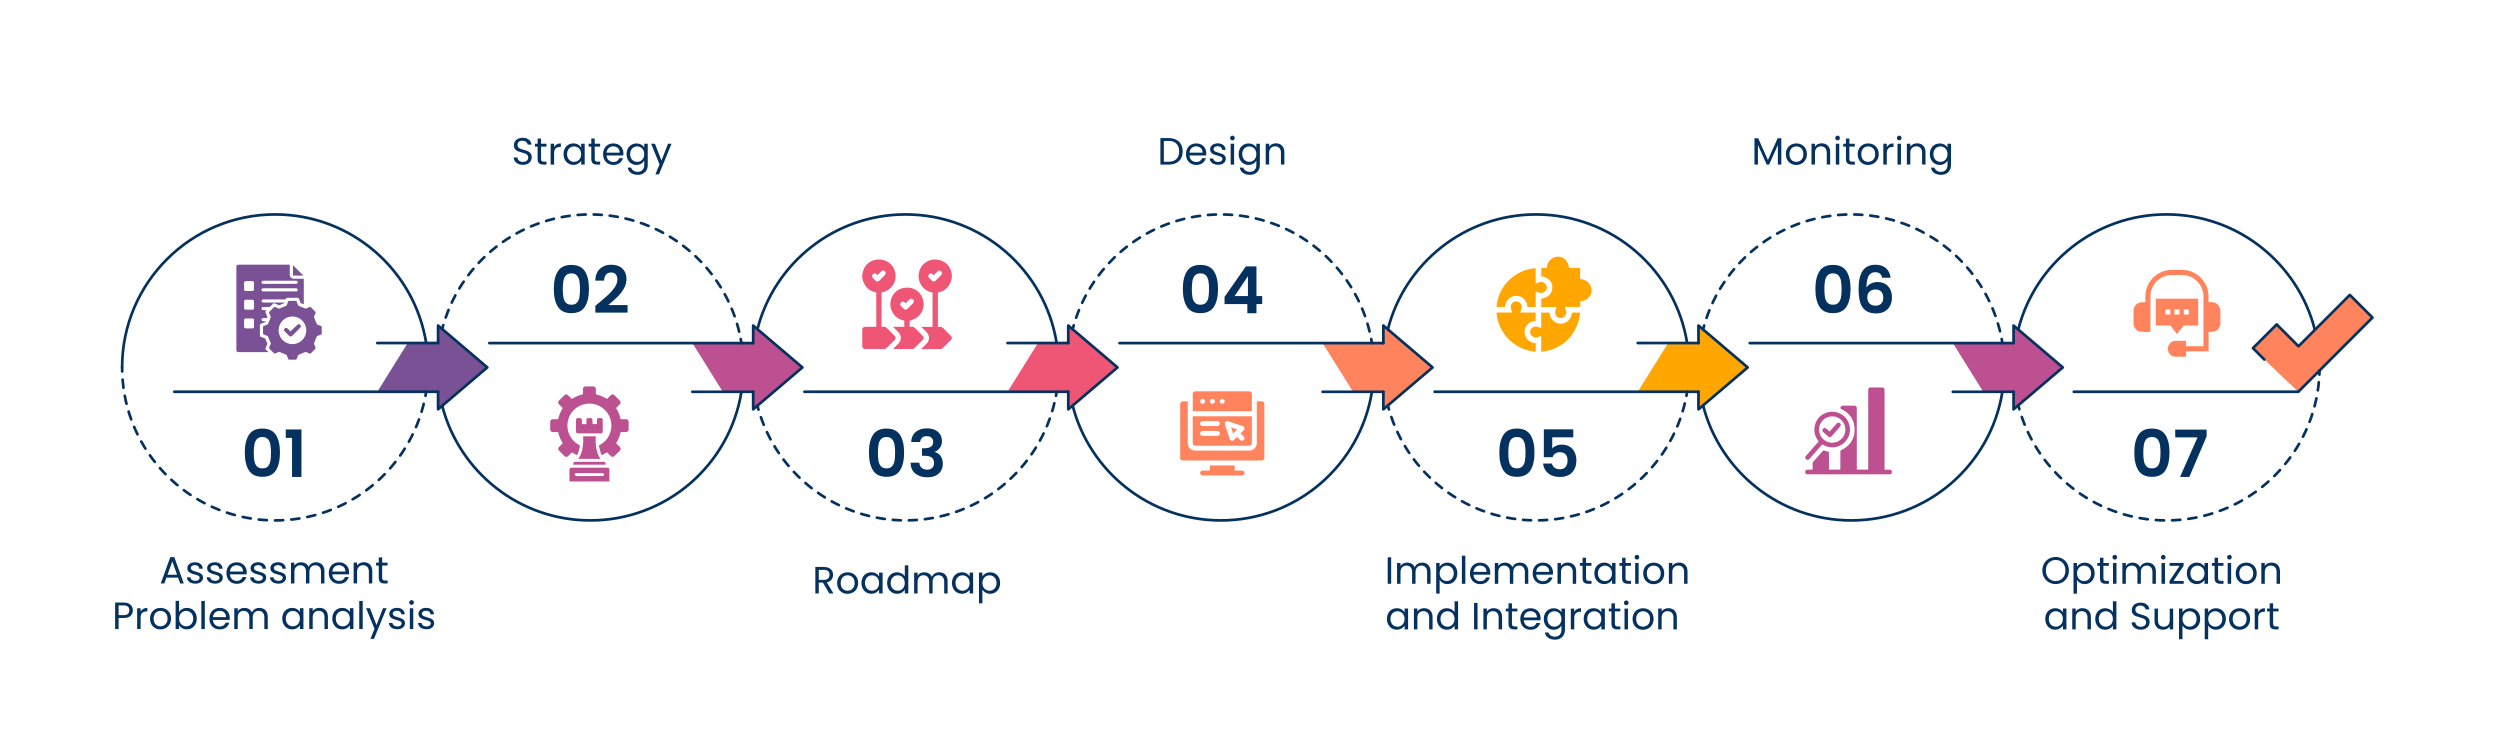 <?xml version="1.0" encoding="UTF-8"?>
<svg id="Layer_2" data-name="Layer 2" xmlns="http://www.w3.org/2000/svg" xmlns:xlink="http://www.w3.org/1999/xlink" viewBox="0 0 921 270.72">
  <defs>
    <style>
      .cls-1 {
        stroke-dasharray: 0 0 2.96 2.96;
      }

      .cls-1, .cls-2, .cls-3, .cls-4, .cls-5, .cls-6, .cls-7, .cls-8, .cls-9, .cls-10 {
        fill: none;
      }

      .cls-1, .cls-2, .cls-3, .cls-4, .cls-6, .cls-7, .cls-8, .cls-9, .cls-10 {
        stroke: #04315e;
      }

      .cls-1, .cls-2, .cls-4, .cls-6, .cls-7, .cls-8, .cls-9, .cls-10 {
        stroke-linecap: round;
        stroke-linejoin: round;
      }

      .cls-11 {
        fill: #ffa600;
      }

      .cls-12 {
        fill: #ff845d;
      }

      .cls-2 {
        stroke-dasharray: 0 0 2.96 2.96;
      }

      .cls-13 {
        fill: #7a5195;
      }

      .cls-14 {
        fill: #ef5675;
      }

      .cls-15 {
        fill: #bc5090;
      }

      .cls-16 {
        fill: #04315e;
      }

      .cls-3 {
        stroke-miterlimit: 10;
      }

      .cls-4 {
        stroke-dasharray: 0 0 2.96 2.96;
      }

      .cls-17 {
        clip-path: url(#clippath);
      }

      .cls-6 {
        stroke-dasharray: 0 0 3 3;
      }

      .cls-7 {
        stroke-dasharray: 0 0 2.96 2.96;
      }

      .cls-8 {
        stroke-dasharray: 0 0 3 3;
      }

      .cls-9 {
        stroke-dasharray: 0 0 2.96 2.96;
      }
    </style>
    <clipPath id="clippath">
      <rect class="cls-5" width="921" height="270.72"/>
    </clipPath>
  </defs>
  <g id="Layer_1-2" data-name="Layer 1">
    <g class="cls-17">
      <g>
        <polygon class="cls-12" points="834.16 132.44 829.99 128.26 838.73 119.52 846.76 127.56 865.67 108.65 874.02 117 846.69 144.33 834.16 132.44"/>
        <polygon class="cls-13" points="179.52 135.36 161.39 150.79 161.39 144.33 139 144.33 150.19 126.38 161.39 126.38 161.39 119.93 179.52 135.36"/>
        <polygon class="cls-15" points="295.6 135.36 277.47 119.93 277.47 126.39 255.09 126.39 266.28 144.34 277.47 144.34 277.47 150.79 295.6 135.36"/>
        <polygon class="cls-14" points="411.69 135.36 393.56 150.79 393.56 144.33 371.18 144.33 382.37 126.38 393.56 126.38 393.56 119.93 411.69 135.36"/>
        <polygon class="cls-12" points="527.78 135.36 509.64 119.93 509.64 126.39 487.26 126.39 498.45 144.34 509.64 144.34 509.64 150.79 527.78 135.36"/>
        <polygon class="cls-11" points="643.86 135.36 625.73 150.79 625.73 144.33 603.35 144.33 614.54 126.38 625.73 126.38 625.73 119.93 643.86 135.36"/>
        <polygon class="cls-15" points="759.95 135.36 741.82 119.93 741.82 126.39 719.44 126.39 730.63 144.34 741.82 144.34 741.82 150.79 759.95 135.36"/>
        <g>
          <path class="cls-3" d="M44.99,135.36c0-31.13,25.23-56.36,56.36-56.36,28.08,0,51.36,20.52,55.66,47.38"/>
          <path class="cls-3" d="M162.91,149.49c6.27,24.29,28.33,42.23,54.58,42.23,28.08,0,51.35-20.52,55.65-47.39"/>
          <path class="cls-3" d="M279.04,121.27h0c6.25-24.31,28.32-42.27,54.58-42.27,28.07,0,51.35,20.52,55.65,47.38"/>
          <path class="cls-3" d="M395.17,149.42c6.25,24.32,28.32,42.3,54.59,42.3,28.08,0,51.35-20.52,55.65-47.39"/>
          <path class="cls-3" d="M511.29,121.34c6.23-24.35,28.31-42.34,54.6-42.34,28.07,0,51.35,20.52,55.65,47.38"/>
          <path class="cls-3" d="M743.54,121.34c6.23-24.35,28.31-42.35,54.6-42.35s48.49,18.1,54.65,42.54"/>
          <path class="cls-3" d="M627.42,149.35c6.22,24.36,28.31,42.37,54.61,42.37,28.08,0,51.35-20.52,55.65-47.39"/>
        </g>
        <g>
          <g>
            <path class="cls-10" d="M44.99,135.36c0,.5,0,1,.02,1.5"/>
            <path class="cls-8" d="M45.17,139.86c2.29,29.02,26.57,51.86,56.18,51.86,27.05,0,49.63-19.03,55.1-44.44"/>
            <path class="cls-10" d="M156.75,145.81c.09-.49,.18-.98,.26-1.48"/>
          </g>
          <g>
            <path class="cls-10" d="M162.91,121.22c.12-.48,.26-.97,.39-1.45"/>
            <path class="cls-2" d="M164.2,116.96c7.63-22.09,28.61-37.96,53.3-37.96,27.04,0,49.64,19.04,55.1,44.45"/>
            <path class="cls-10" d="M272.88,124.9c.09,.49,.18,.98,.26,1.48"/>
          </g>
          <g>
            <path class="cls-10" d="M279.04,149.45h0c.12,.49,.25,.97,.39,1.45"/>
            <path class="cls-1" d="M280.32,153.71c7.61,22.11,28.6,38,53.3,38,27.05,0,49.64-19.04,55.1-44.46"/>
            <path class="cls-10" d="M389.02,145.81c.09-.49,.18-.98,.26-1.48"/>
          </g>
          <g>
            <path class="cls-10" d="M395.17,121.3c.12-.49,.26-.97,.39-1.45"/>
            <path class="cls-4" d="M396.45,117.03c7.61-22.13,28.6-38.03,53.31-38.03,27.04,0,49.64,19.04,55.1,44.45"/>
            <path class="cls-10" d="M505.15,124.9c.09,.49,.18,.98,.26,1.48"/>
          </g>
          <g>
            <path class="cls-10" d="M511.29,149.37c.12,.49,.25,.97,.39,1.45"/>
            <path class="cls-9" d="M512.57,153.64c7.59,22.15,28.6,38.07,53.33,38.07,27.05,0,49.64-19.04,55.1-44.46"/>
            <path class="cls-10" d="M621.28,145.81c.09-.49,.18-.98,.26-1.48"/>
          </g>
          <g>
            <path class="cls-10" d="M627.42,121.37c.12-.49,.25-.97,.39-1.45"/>
            <path class="cls-7" d="M628.69,117.1c7.58-22.16,28.6-38.1,53.34-38.1,27.04,0,49.64,19.04,55.1,44.45"/>
            <path class="cls-10" d="M737.42,124.9c.09,.49,.18,.98,.26,1.48"/>
          </g>
          <g>
            <path class="cls-10" d="M743.54,149.31c.12,.49,.25,.97,.39,1.45"/>
            <path class="cls-6" d="M744.83,153.62c7.59,22.16,28.6,38.1,53.34,38.1,28.07,0,51.35-20.53,55.64-47.39,.25-1.59,.44-3.2,.57-4.83"/>
            <path class="cls-10" d="M854.46,138c.02-.5,.04-1,.05-1.5"/>
          </g>
        </g>
        <g>
          <polyline class="cls-10" points="161.39 126.38 157.01 126.38 139 126.38"/>
          <polyline class="cls-10" points="161.39 144.33 157.01 144.33 64.2 144.33"/>
          <polyline class="cls-10" points="161.39 144.33 161.39 150.79 162.91 149.49 179.52 135.36 162.91 121.22 161.39 119.93 161.39 126.38"/>
        </g>
        <g>
          <polyline class="cls-10" points="277.47 144.34 273.14 144.34 255.08 144.34"/>
          <polyline class="cls-10" points="277.47 126.39 273.14 126.39 180.28 126.39"/>
          <polyline class="cls-10" points="277.47 126.39 277.47 119.93 279.04 121.26 279.04 121.27 295.6 135.36 279.04 149.45 279.04 149.45 277.47 150.79 277.47 144.34"/>
        </g>
        <g>
          <polyline class="cls-10" points="393.55 126.38 389.27 126.38 371.17 126.38"/>
          <polyline class="cls-10" points="393.55 144.33 389.27 144.33 296.36 144.33"/>
          <polyline class="cls-10" points="393.55 144.33 393.55 150.79 395.17 149.42 411.68 135.36 395.17 121.3 393.55 119.93 393.55 126.38"/>
        </g>
        <g>
          <polyline class="cls-10" points="509.63 144.34 505.41 144.34 487.25 144.34"/>
          <polyline class="cls-10" points="509.63 126.39 505.41 126.39 412.44 126.39"/>
          <polyline class="cls-10" points="509.63 144.34 509.63 150.79 511.29 149.37 527.76 135.36 511.29 121.34 509.63 119.93 509.63 126.39"/>
        </g>
        <g>
          <polyline class="cls-10" points="603.33 126.38 621.54 126.38 625.72 126.38"/>
          <polyline class="cls-10" points="528.52 144.33 621.54 144.33 625.72 144.33"/>
          <polyline class="cls-10" points="625.72 126.38 625.72 119.93 627.42 121.37 643.85 135.36 627.42 149.35 625.72 150.79 625.72 144.33"/>
        </g>
        <g>
          <polyline class="cls-10" points="741.8 144.34 737.67 144.34 719.42 144.34"/>
          <polyline class="cls-10" points="741.8 126.39 737.67 126.39 644.61 126.39"/>
          <polyline class="cls-10" points="741.8 126.39 741.8 119.93 743.54 121.41 759.93 135.36 743.54 149.31 741.8 150.79 741.8 144.34"/>
        </g>
        <line class="cls-10" x1="846.62" y1="144.33" x2="764" y2="144.33"/>
        <polyline class="cls-10" points="834.16 132.44 829.99 128.26 838.73 119.52 846.76 127.56 865.67 108.65 874.02 117 846.69 144.33"/>
        <g>
          <path class="cls-16" d="M65.59,212.78h-4.26l-.78,2.17h-1.34l3.53-9.7h1.47l3.51,9.7h-1.34l-.78-2.17Zm-.36-1.04l-1.76-4.93-1.76,4.93h3.53Z"/>
          <path class="cls-16" d="M70.4,214.77c-.47-.2-.83-.48-1.11-.84-.27-.36-.42-.77-.45-1.24h1.32c.04,.38,.22,.7,.54,.94,.32,.24,.74,.36,1.27,.36,.49,0,.87-.11,1.15-.32,.28-.21,.42-.48,.42-.81s-.15-.59-.45-.75c-.3-.16-.76-.32-1.39-.48-.57-.15-1.03-.3-1.39-.46-.36-.15-.67-.38-.92-.69-.26-.3-.39-.7-.39-1.2,0-.39,.12-.75,.35-1.08,.23-.33,.56-.58,.99-.78,.43-.19,.92-.29,1.47-.29,.85,0,1.54,.21,2.06,.64,.52,.43,.8,1.02,.84,1.76h-1.27c-.03-.4-.19-.72-.48-.97-.29-.24-.69-.36-1.18-.36-.46,0-.82,.1-1.09,.29-.27,.2-.41,.45-.41,.77,0,.25,.08,.46,.25,.62,.16,.16,.37,.29,.62,.39,.25,.1,.59,.21,1.03,.33,.55,.15,1,.3,1.34,.44,.34,.14,.64,.36,.89,.65s.38,.67,.38,1.13c0,.42-.12,.8-.35,1.13s-.56,.6-.99,.79-.91,.29-1.46,.29c-.59,0-1.12-.1-1.58-.3Z"/>
          <path class="cls-16" d="M77.7,214.77c-.47-.2-.83-.48-1.11-.84-.27-.36-.42-.77-.45-1.24h1.32c.04,.38,.22,.7,.54,.94,.32,.24,.74,.36,1.27,.36,.49,0,.87-.11,1.15-.32,.28-.21,.42-.48,.42-.81s-.15-.59-.45-.75c-.3-.16-.76-.32-1.39-.48-.57-.15-1.03-.3-1.39-.46-.36-.15-.67-.38-.92-.69-.26-.3-.39-.7-.39-1.2,0-.39,.12-.75,.35-1.08,.23-.33,.56-.58,.99-.78,.43-.19,.92-.29,1.47-.29,.85,0,1.54,.21,2.06,.64,.52,.43,.8,1.02,.84,1.76h-1.27c-.03-.4-.19-.72-.48-.97-.29-.24-.69-.36-1.18-.36-.46,0-.82,.1-1.09,.29-.27,.2-.41,.45-.41,.77,0,.25,.08,.46,.25,.62,.16,.16,.37,.29,.62,.39,.25,.1,.59,.21,1.03,.33,.55,.15,1,.3,1.34,.44,.34,.14,.64,.36,.89,.65s.38,.67,.38,1.13c0,.42-.12,.8-.35,1.13s-.56,.6-.99,.79-.91,.29-1.46,.29c-.59,0-1.12-.1-1.58-.3Z"/>
          <path class="cls-16" d="M90.84,211.59h-6.13c.05,.76,.31,1.35,.78,1.77,.47,.42,1.04,.64,1.72,.64,.55,0,1.01-.13,1.38-.38,.37-.26,.63-.6,.78-1.03h1.37c-.21,.74-.62,1.34-1.23,1.8-.62,.46-1.38,.69-2.3,.69-.73,0-1.38-.16-1.95-.49-.57-.33-1.02-.79-1.35-1.39-.33-.6-.49-1.3-.49-2.09s.16-1.49,.48-2.09c.32-.6,.76-1.06,1.34-1.38,.57-.32,1.23-.48,1.98-.48s1.37,.16,1.93,.48c.56,.32,.99,.75,1.29,1.31,.3,.55,.46,1.18,.46,1.88,0,.24-.01,.5-.04,.77Zm-1.6-2.29c-.21-.35-.51-.62-.88-.8-.37-.18-.78-.27-1.23-.27-.64,0-1.19,.21-1.64,.62-.45,.41-.71,.98-.78,1.71h4.84c0-.48-.11-.9-.32-1.25Z"/>
          <path class="cls-16" d="M93.69,214.77c-.47-.2-.83-.48-1.11-.84-.27-.36-.42-.77-.45-1.24h1.32c.04,.38,.22,.7,.54,.94,.32,.24,.74,.36,1.27,.36,.49,0,.87-.11,1.15-.32,.28-.21,.42-.48,.42-.81s-.15-.59-.45-.75c-.3-.16-.76-.32-1.39-.48-.57-.15-1.03-.3-1.39-.46-.36-.15-.67-.38-.92-.69-.26-.3-.39-.7-.39-1.2,0-.39,.12-.75,.35-1.08,.23-.33,.56-.58,.99-.78,.43-.19,.92-.29,1.47-.29,.85,0,1.54,.21,2.06,.64,.52,.43,.8,1.02,.84,1.76h-1.27c-.03-.4-.19-.72-.48-.97-.29-.24-.69-.36-1.18-.36-.46,0-.82,.1-1.09,.29-.27,.2-.41,.45-.41,.77,0,.25,.08,.46,.25,.62,.16,.16,.37,.29,.62,.39,.25,.1,.59,.21,1.03,.33,.55,.15,1,.3,1.34,.44,.34,.14,.64,.36,.89,.65s.38,.67,.38,1.13c0,.42-.12,.8-.35,1.13s-.56,.6-.99,.79-.91,.29-1.46,.29c-.59,0-1.12-.1-1.58-.3Z"/>
          <path class="cls-16" d="M101,214.77c-.47-.2-.83-.48-1.11-.84-.27-.36-.42-.77-.45-1.24h1.32c.04,.38,.22,.7,.54,.94,.32,.24,.74,.36,1.27,.36,.49,0,.87-.11,1.15-.32,.28-.21,.42-.48,.42-.81s-.15-.59-.45-.75c-.3-.16-.76-.32-1.39-.48-.57-.15-1.03-.3-1.39-.46-.36-.15-.67-.38-.92-.69-.26-.3-.39-.7-.39-1.2,0-.39,.12-.75,.35-1.08,.23-.33,.56-.58,.99-.78,.43-.19,.92-.29,1.47-.29,.85,0,1.54,.21,2.06,.64,.52,.43,.8,1.02,.84,1.76h-1.27c-.03-.4-.19-.72-.48-.97-.29-.24-.69-.36-1.18-.36-.46,0-.82,.1-1.09,.29-.27,.2-.41,.45-.41,.77,0,.25,.08,.46,.25,.62,.16,.16,.37,.29,.62,.39,.25,.1,.59,.21,1.03,.33,.55,.15,1,.3,1.34,.44,.34,.14,.64,.36,.89,.65s.38,.67,.38,1.13c0,.42-.12,.8-.35,1.13s-.56,.6-.99,.79-.91,.29-1.46,.29c-.59,0-1.12-.1-1.58-.3Z"/>
          <path class="cls-16" d="M118,207.51c.47,.25,.83,.62,1.11,1.11,.27,.5,.41,1.1,.41,1.81v4.52h-1.26v-4.34c0-.77-.19-1.35-.57-1.76-.38-.41-.89-.61-1.53-.61s-1.19,.21-1.58,.64c-.39,.42-.59,1.04-.59,1.84v4.23h-1.26v-4.34c0-.77-.19-1.35-.57-1.76-.38-.41-.89-.61-1.53-.61s-1.19,.21-1.58,.64c-.39,.42-.59,1.04-.59,1.84v4.23h-1.27v-7.67h1.27v1.11c.25-.4,.59-.71,1.02-.92s.89-.32,1.41-.32c.64,0,1.21,.14,1.71,.43,.49,.29,.86,.71,1.11,1.27,.21-.54,.57-.96,1.06-1.26,.49-.3,1.04-.45,1.65-.45s1.13,.12,1.6,.37Z"/>
          <path class="cls-16" d="M128.55,211.59h-6.13c.05,.76,.31,1.35,.78,1.77,.47,.42,1.04,.64,1.72,.64,.55,0,1.01-.13,1.38-.38,.37-.26,.63-.6,.78-1.03h1.37c-.21,.74-.62,1.34-1.23,1.8-.62,.46-1.38,.69-2.3,.69-.73,0-1.38-.16-1.95-.49-.57-.33-1.02-.79-1.35-1.39-.33-.6-.49-1.3-.49-2.09s.16-1.49,.48-2.09c.32-.6,.76-1.06,1.34-1.38,.57-.32,1.23-.48,1.98-.48s1.37,.16,1.93,.48c.56,.32,.99,.75,1.29,1.31,.3,.55,.46,1.18,.46,1.88,0,.24-.01,.5-.04,.77Zm-1.6-2.29c-.21-.35-.51-.62-.88-.8-.37-.18-.78-.27-1.23-.27-.64,0-1.19,.21-1.64,.62-.45,.41-.71,.98-.78,1.71h4.84c0-.48-.11-.9-.32-1.25Z"/>
          <path class="cls-16" d="M136.28,207.98c.58,.56,.87,1.38,.87,2.44v4.52h-1.26v-4.34c0-.77-.19-1.35-.57-1.76-.38-.41-.91-.61-1.57-.61s-1.21,.21-1.6,.63c-.4,.42-.6,1.03-.6,1.83v4.24h-1.27v-7.67h1.27v1.09c.25-.39,.6-.7,1.03-.91,.43-.21,.91-.32,1.44-.32,.93,0,1.69,.28,2.27,.85Z"/>
          <path class="cls-16" d="M140.79,208.33v4.52c0,.37,.08,.64,.24,.79,.16,.15,.43,.23,.83,.23h.94v1.08h-1.15c-.71,0-1.24-.16-1.6-.49-.35-.33-.53-.86-.53-1.61v-4.52h-.99v-1.05h.99v-1.93h1.27v1.93h2v1.05h-2Z"/>
          <path class="cls-16" d="M48.11,226.87c-.55,.54-1.4,.8-2.54,.8h-1.88v4.07h-1.27v-9.76h3.15c1.1,0,1.94,.27,2.51,.8s.86,1.22,.86,2.06-.28,1.49-.83,2.02Zm-.97-.71c.34-.31,.5-.75,.5-1.32,0-1.2-.69-1.81-2.07-1.81h-1.88v3.58h1.88c.71,0,1.23-.15,1.57-.46Z"/>
          <path class="cls-16" d="M52.76,224.3c.42-.24,.92-.36,1.52-.36v1.32h-.34c-1.43,0-2.14,.78-2.14,2.32v4.17h-1.27v-7.67h1.27v1.25c.22-.44,.54-.78,.96-1.02Z"/>
          <path class="cls-16" d="M57.15,231.38c-.58-.33-1.04-.79-1.37-1.39-.33-.6-.5-1.3-.5-2.09s.17-1.48,.51-2.08c.34-.6,.8-1.06,1.39-1.39,.59-.32,1.25-.48,1.97-.48s1.39,.16,1.97,.48c.59,.32,1.05,.78,1.39,1.38,.34,.6,.51,1.29,.51,2.09s-.18,1.49-.53,2.09c-.35,.6-.82,1.07-1.42,1.39-.6,.33-1.26,.49-1.99,.49s-1.37-.16-1.95-.49Zm3.24-.95c.4-.21,.73-.54,.97-.97,.25-.43,.37-.95,.37-1.57s-.12-1.14-.36-1.57c-.24-.43-.56-.75-.95-.96-.39-.21-.82-.32-1.27-.32s-.89,.11-1.28,.32c-.39,.21-.7,.53-.93,.96s-.35,.95-.35,1.57,.11,1.15,.34,1.58c.23,.43,.53,.75,.92,.96s.8,.31,1.26,.31,.89-.11,1.29-.32Z"/>
          <path class="cls-16" d="M67.13,224.38c.5-.29,1.08-.43,1.72-.43,.69,0,1.31,.16,1.86,.49,.55,.33,.98,.79,1.3,1.38s.48,1.28,.48,2.06-.16,1.47-.48,2.07-.75,1.08-1.31,1.41c-.56,.34-1.17,.5-1.86,.5s-1.24-.14-1.74-.43c-.5-.29-.88-.66-1.13-1.11v1.41h-1.27v-10.36h1.27v4.12c.26-.46,.64-.83,1.15-1.12Zm3.71,1.99c-.23-.43-.55-.76-.95-.98-.4-.22-.83-.34-1.31-.34s-.9,.12-1.29,.34-.71,.56-.95,.99c-.24,.43-.36,.94-.36,1.51s.12,1.08,.36,1.52,.56,.77,.95,.99,.83,.34,1.29,.34,.91-.11,1.31-.34,.71-.56,.95-.99,.35-.95,.35-1.53-.12-1.08-.35-1.51Z"/>
          <path class="cls-16" d="M75.45,221.39v10.36h-1.27v-10.36h1.27Z"/>
          <path class="cls-16" d="M84.58,228.39h-6.13c.05,.76,.31,1.35,.78,1.77,.47,.42,1.04,.64,1.72,.64,.55,0,1.01-.13,1.38-.38,.37-.26,.63-.6,.78-1.03h1.37c-.21,.74-.62,1.34-1.23,1.8-.62,.46-1.38,.69-2.3,.69-.73,0-1.38-.16-1.95-.49-.57-.33-1.02-.79-1.35-1.39-.33-.6-.49-1.3-.49-2.09s.16-1.49,.48-2.09c.32-.6,.76-1.06,1.34-1.38,.57-.32,1.23-.48,1.98-.48s1.37,.16,1.93,.48c.56,.32,.99,.75,1.29,1.31,.3,.55,.46,1.18,.46,1.88,0,.24-.01,.5-.04,.77Zm-1.6-2.29c-.21-.35-.51-.62-.88-.8-.37-.18-.78-.27-1.23-.27-.64,0-1.19,.21-1.64,.62-.45,.41-.71,.98-.78,1.71h4.84c0-.48-.11-.9-.32-1.25Z"/>
          <path class="cls-16" d="M97.12,224.31c.47,.25,.83,.62,1.11,1.11,.27,.5,.41,1.1,.41,1.81v4.52h-1.26v-4.34c0-.77-.19-1.35-.57-1.76-.38-.41-.89-.61-1.53-.61s-1.19,.21-1.58,.64c-.39,.42-.59,1.04-.59,1.84v4.23h-1.26v-4.34c0-.77-.19-1.35-.57-1.76-.38-.41-.89-.61-1.53-.61s-1.19,.21-1.58,.64c-.39,.42-.59,1.04-.59,1.84v4.23h-1.27v-7.67h1.27v1.11c.25-.4,.59-.71,1.02-.92s.89-.32,1.41-.32c.64,0,1.21,.14,1.71,.43,.49,.29,.86,.71,1.11,1.27,.21-.54,.57-.96,1.06-1.26,.49-.3,1.04-.45,1.65-.45s1.13,.12,1.6,.37Z"/>
          <path class="cls-16" d="M104.46,225.82c.32-.59,.75-1.05,1.31-1.38,.56-.33,1.17-.49,1.86-.49s1.25,.14,1.75,.43c.49,.29,.86,.65,1.11,1.09v-1.4h1.29v7.67h-1.29v-1.43c-.25,.45-.63,.82-1.13,1.11s-1.08,.44-1.74,.44-1.3-.17-1.85-.5-.98-.81-1.3-1.41-.48-1.3-.48-2.07,.16-1.47,.48-2.06Zm5.67,.57c-.23-.43-.55-.76-.95-.99s-.83-.34-1.31-.34-.91,.11-1.3,.34c-.39,.22-.71,.55-.94,.98s-.35,.93-.35,1.51,.12,1.1,.35,1.53,.55,.77,.94,.99c.39,.23,.83,.34,1.3,.34s.91-.11,1.31-.34,.71-.56,.95-.99,.35-.94,.35-1.52-.12-1.08-.35-1.51Z"/>
          <path class="cls-16" d="M119.93,224.78c.58,.56,.87,1.38,.87,2.44v4.52h-1.26v-4.34c0-.77-.19-1.35-.57-1.76-.38-.41-.91-.61-1.57-.61s-1.21,.21-1.6,.63c-.4,.42-.6,1.03-.6,1.83v4.24h-1.27v-7.67h1.27v1.09c.25-.39,.6-.7,1.03-.91,.43-.21,.91-.32,1.44-.32,.93,0,1.69,.28,2.27,.85Z"/>
          <path class="cls-16" d="M122.88,225.82c.32-.59,.75-1.05,1.31-1.38,.56-.33,1.17-.49,1.86-.49s1.25,.14,1.75,.43c.49,.29,.86,.65,1.11,1.09v-1.4h1.29v7.67h-1.29v-1.43c-.25,.45-.63,.82-1.13,1.11s-1.08,.44-1.74,.44-1.3-.17-1.85-.5-.98-.81-1.3-1.41-.48-1.3-.48-2.07,.16-1.47,.48-2.06Zm5.67,.57c-.23-.43-.55-.76-.95-.99s-.83-.34-1.31-.34-.91,.11-1.3,.34c-.39,.22-.71,.55-.94,.98s-.35,.93-.35,1.51,.12,1.1,.35,1.53,.55,.77,.94,.99c.39,.23,.83,.34,1.3,.34s.91-.11,1.31-.34,.71-.56,.95-.99,.35-.94,.35-1.52-.12-1.08-.35-1.51Z"/>
          <path class="cls-16" d="M133.62,221.39v10.36h-1.27v-10.36h1.27Z"/>
          <path class="cls-16" d="M142.4,224.08l-4.62,11.28h-1.32l1.51-3.7-3.09-7.59h1.41l2.41,6.22,2.38-6.22h1.32Z"/>
          <path class="cls-16" d="M144.81,231.57c-.47-.2-.83-.48-1.11-.84-.27-.36-.42-.77-.45-1.24h1.32c.04,.38,.22,.7,.54,.94,.32,.24,.74,.36,1.27,.36,.49,0,.87-.11,1.15-.32,.28-.21,.42-.48,.42-.81s-.15-.59-.45-.75c-.3-.16-.76-.32-1.39-.48-.57-.15-1.03-.3-1.39-.46-.36-.15-.67-.38-.92-.69-.26-.3-.39-.7-.39-1.2,0-.39,.12-.75,.35-1.08,.23-.33,.56-.58,.99-.78,.43-.19,.92-.29,1.47-.29,.85,0,1.54,.21,2.06,.64,.52,.43,.8,1.02,.84,1.76h-1.27c-.03-.4-.19-.72-.48-.97-.29-.24-.69-.36-1.18-.36-.46,0-.82,.1-1.09,.29-.27,.2-.41,.45-.41,.77,0,.25,.08,.46,.25,.62,.16,.16,.37,.29,.62,.39,.25,.1,.59,.21,1.03,.33,.55,.15,1,.3,1.34,.44,.34,.14,.64,.36,.89,.65s.38,.67,.38,1.13c0,.42-.12,.8-.35,1.13s-.56,.6-.99,.79-.91,.29-1.46,.29c-.59,0-1.12-.1-1.58-.3Z"/>
          <path class="cls-16" d="M151.02,222.58c-.17-.17-.25-.37-.25-.62s.08-.45,.25-.62,.37-.25,.62-.25,.43,.08,.59,.25,.25,.37,.25,.62-.08,.45-.25,.62-.36,.25-.59,.25-.45-.08-.62-.25Zm1.23,1.5v7.67h-1.27v-7.67h1.27Z"/>
          <path class="cls-16" d="M155.56,231.57c-.47-.2-.83-.48-1.11-.84-.27-.36-.42-.77-.45-1.24h1.32c.04,.38,.22,.7,.54,.94,.32,.24,.74,.36,1.27,.36,.49,0,.87-.11,1.15-.32,.28-.21,.42-.48,.42-.81s-.15-.59-.45-.75c-.3-.16-.76-.32-1.39-.48-.57-.15-1.03-.3-1.39-.46-.36-.15-.67-.38-.92-.69-.26-.3-.39-.7-.39-1.2,0-.39,.12-.75,.35-1.08,.23-.33,.56-.58,.99-.78,.43-.19,.92-.29,1.47-.29,.85,0,1.54,.21,2.06,.64,.52,.43,.8,1.02,.84,1.76h-1.27c-.03-.4-.19-.72-.48-.97-.29-.24-.69-.36-1.18-.36-.46,0-.82,.1-1.09,.29-.27,.2-.41,.45-.41,.77,0,.25,.08,.46,.25,.62,.16,.16,.37,.29,.62,.39,.25,.1,.59,.21,1.03,.33,.55,.15,1,.3,1.34,.44,.34,.14,.64,.36,.89,.65s.38,.67,.38,1.13c0,.42-.12,.8-.35,1.13s-.56,.6-.99,.79-.91,.29-1.46,.29c-.59,0-1.12-.1-1.58-.3Z"/>
        </g>
        <g>
          <path class="cls-16" d="M91.68,160.23c1-1.57,2.66-2.35,4.98-2.35s3.98,.78,4.98,2.35c1,1.57,1.5,3.74,1.5,6.5s-.5,4.97-1.5,6.55c-1,1.58-2.66,2.38-4.98,2.38s-3.98-.79-4.98-2.38c-1-1.58-1.5-3.77-1.5-6.55s.5-4.94,1.5-6.5Zm7.92,3.52c-.15-.81-.46-1.47-.91-1.98-.46-.51-1.13-.77-2.03-.77s-1.57,.26-2.03,.77c-.46,.51-.76,1.17-.91,1.98-.15,.81-.23,1.8-.23,2.99s.07,2.24,.22,3.06c.14,.82,.45,1.49,.91,1.99s1.14,.76,2.04,.76,1.58-.25,2.04-.76,.77-1.17,.91-1.99c.14-.82,.22-1.84,.22-3.06s-.08-2.18-.23-2.99Z"/>
          <path class="cls-16" d="M105.27,161.31v-3.1h5.78v17.5h-3.46v-14.4h-2.33Z"/>
        </g>
        <g>
          <path class="cls-16" d="M205.52,99.94c1-1.57,2.66-2.35,4.98-2.35s3.98,.78,4.98,2.35c1,1.57,1.5,3.74,1.5,6.5s-.5,4.97-1.5,6.55c-1,1.58-2.66,2.38-4.98,2.38s-3.98-.79-4.98-2.38c-1-1.58-1.5-3.77-1.5-6.55s.5-4.94,1.5-6.5Zm7.92,3.52c-.15-.81-.46-1.47-.91-1.98-.46-.51-1.13-.77-2.03-.77s-1.57,.26-2.03,.77c-.46,.51-.76,1.17-.91,1.98-.15,.81-.23,1.8-.23,2.99s.07,2.24,.22,3.06c.14,.82,.45,1.49,.91,1.99s1.14,.76,2.04,.76,1.58-.25,2.04-.76,.77-1.17,.91-1.99c.14-.82,.22-1.84,.22-3.06s-.08-2.18-.23-2.99Z"/>
          <path class="cls-16" d="M220.58,111.62c1.54-1.28,2.76-2.35,3.67-3.2,.91-.86,1.67-1.75,2.28-2.68,.61-.93,.91-1.84,.91-2.74,0-.82-.19-1.46-.58-1.92-.38-.46-.98-.7-1.78-.7s-1.42,.27-1.85,.8c-.43,.54-.66,1.27-.67,2.2h-3.26c.06-1.92,.64-3.38,1.72-4.37,1.08-.99,2.45-1.49,4.12-1.49,1.82,0,3.22,.48,4.2,1.45s1.46,2.24,1.46,3.83c0,1.25-.34,2.44-1.01,3.58-.67,1.14-1.44,2.12-2.3,2.96-.86,.84-1.99,1.85-3.38,3.04h7.08v2.78h-11.86v-2.5l1.25-1.06Z"/>
        </g>
        <g>
          <path class="cls-16" d="M321.61,160.23c1-1.57,2.66-2.35,4.98-2.35s3.98,.78,4.98,2.35c1,1.57,1.5,3.74,1.5,6.5s-.5,4.97-1.5,6.55c-1,1.58-2.66,2.38-4.98,2.38s-3.98-.79-4.98-2.38c-1-1.58-1.5-3.77-1.5-6.55s.5-4.94,1.5-6.5Zm7.92,3.52c-.15-.81-.46-1.47-.91-1.98-.46-.51-1.13-.77-2.03-.77s-1.57,.26-2.03,.77c-.46,.51-.76,1.17-.91,1.98-.15,.81-.23,1.8-.23,2.99s.07,2.24,.22,3.06c.14,.82,.45,1.49,.91,1.99s1.14,.76,2.04,.76,1.58-.25,2.04-.76,.77-1.17,.91-1.99c.14-.82,.22-1.84,.22-3.06s-.08-2.18-.23-2.99Z"/>
          <path class="cls-16" d="M337.36,159.12c1.05-.87,2.43-1.31,4.14-1.31,1.17,0,2.17,.2,3,.61,.83,.41,1.46,.96,1.88,1.66,.42,.7,.64,1.48,.64,2.36,0,1.01-.26,1.86-.78,2.56-.52,.7-1.14,1.16-1.86,1.4v.1c.93,.29,1.65,.8,2.17,1.54,.52,.74,.78,1.68,.78,2.83,0,.96-.22,1.82-.66,2.57-.44,.75-1.09,1.34-1.94,1.76-.86,.42-1.88,.64-3.08,.64-1.81,0-3.28-.46-4.42-1.37s-1.74-2.26-1.8-4.03h3.26c.03,.78,.3,1.41,.8,1.88,.5,.47,1.2,.71,2.08,.71,.82,0,1.44-.23,1.88-.68,.44-.46,.66-1.04,.66-1.76,0-.96-.3-1.65-.91-2.06-.61-.42-1.55-.62-2.83-.62h-.7v-2.76h.7c2.27,0,3.41-.76,3.41-2.28,0-.69-.2-1.22-.61-1.61-.41-.38-1-.58-1.76-.58s-1.33,.2-1.74,.61c-.41,.41-.64,.92-.71,1.55h-3.29c.08-1.6,.64-2.84,1.69-3.71Z"/>
        </g>
        <g>
          <path class="cls-16" d="M437.26,99.94c1-1.57,2.66-2.35,4.98-2.35s3.98,.78,4.98,2.35c1,1.57,1.5,3.74,1.5,6.5s-.5,4.97-1.5,6.55c-1,1.58-2.66,2.38-4.98,2.38s-3.98-.79-4.98-2.38c-1-1.58-1.5-3.77-1.5-6.55s.5-4.94,1.5-6.5Zm7.92,3.52c-.15-.81-.46-1.47-.91-1.98-.46-.51-1.13-.77-2.03-.77s-1.57,.26-2.03,.77c-.46,.51-.76,1.17-.91,1.98-.15,.81-.23,1.8-.23,2.99s.07,2.24,.22,3.06c.14,.82,.45,1.49,.91,1.99s1.14,.76,2.04,.76,1.58-.25,2.04-.76,.77-1.17,.91-1.99c.14-.82,.22-1.84,.22-3.06s-.08-2.18-.23-2.99Z"/>
          <path class="cls-16" d="M451.12,112.01v-2.64l7.85-11.23h3.91v10.94h2.11v2.93h-2.11v3.41h-3.36v-3.41h-8.4Zm8.62-10.27l-4.92,7.34h4.92v-7.34Z"/>
        </g>
        <g>
          <path class="cls-16" d="M553.85,160.23c1-1.57,2.66-2.35,4.98-2.35s3.98,.78,4.98,2.35c1,1.57,1.5,3.74,1.5,6.5s-.5,4.97-1.5,6.55c-1,1.58-2.66,2.38-4.98,2.38s-3.98-.79-4.98-2.38c-1-1.58-1.5-3.77-1.5-6.55s.5-4.94,1.5-6.5Zm7.92,3.52c-.15-.81-.46-1.47-.91-1.98-.46-.51-1.13-.77-2.03-.77s-1.57,.26-2.03,.77c-.46,.51-.76,1.17-.91,1.98-.15,.81-.23,1.8-.23,2.99s.07,2.24,.22,3.06c.14,.82,.45,1.49,.91,1.99s1.14,.76,2.04,.76,1.58-.25,2.04-.76,.77-1.17,.91-1.99c.14-.82,.22-1.84,.22-3.06s-.08-2.18-.23-2.99Z"/>
          <path class="cls-16" d="M579.62,161.12h-7.78v4.1c.34-.42,.82-.76,1.44-1.02,.62-.26,1.29-.4,1.99-.4,1.28,0,2.33,.28,3.14,.84,.82,.56,1.41,1.28,1.78,2.15,.37,.87,.55,1.8,.55,2.8,0,1.84-.52,3.32-1.57,4.44s-2.54,1.68-4.48,1.68c-1.82,0-3.28-.46-4.37-1.37-1.09-.91-1.7-2.1-1.85-3.58h3.26c.14,.64,.47,1.15,.97,1.54s1.15,.58,1.93,.58c.94,0,1.66-.3,2.14-.89,.48-.59,.72-1.38,.72-2.35s-.24-1.75-.73-2.27c-.49-.52-1.21-.78-2.15-.78-.67,0-1.23,.17-1.68,.5-.45,.34-.77,.78-.96,1.34h-3.22v-10.27h10.85v2.95Z"/>
        </g>
        <g>
          <path class="cls-16" d="M670.29,99.94c1-1.57,2.66-2.35,4.98-2.35s3.98,.78,4.98,2.35c1,1.57,1.5,3.74,1.5,6.5s-.5,4.97-1.5,6.55c-1,1.58-2.66,2.38-4.98,2.38s-3.98-.79-4.98-2.38c-1-1.58-1.5-3.77-1.5-6.55s.5-4.94,1.5-6.5Zm7.92,3.52c-.15-.81-.46-1.47-.91-1.98-.46-.51-1.13-.77-2.03-.77s-1.57,.26-2.03,.77c-.46,.51-.76,1.17-.91,1.98-.15,.81-.23,1.8-.23,2.99s.07,2.24,.22,3.06c.14,.82,.45,1.49,.91,1.99s1.14,.76,2.04,.76,1.58-.25,2.04-.76,.77-1.17,.91-1.99c.14-.82,.22-1.84,.22-3.06s-.08-2.18-.23-2.99Z"/>
          <path class="cls-16" d="M692.54,100.78c-.39-.34-.96-.5-1.69-.5-1.1,0-1.92,.44-2.44,1.33-.52,.89-.79,2.33-.8,4.33,.38-.64,.94-1.14,1.68-1.5,.74-.36,1.54-.54,2.4-.54,1.04,0,1.96,.22,2.76,.67s1.42,1.1,1.87,1.96c.45,.86,.67,1.88,.67,3.08,0,1.14-.23,2.15-.68,3.04-.46,.89-1.12,1.58-2,2.08-.88,.5-1.93,.74-3.14,.74-1.66,0-2.97-.37-3.92-1.1-.95-.74-1.62-1.76-1.99-3.08-.38-1.32-.56-2.95-.56-4.88,0-2.93,.5-5.14,1.51-6.64s2.6-2.24,4.78-2.24c1.68,0,2.98,.46,3.91,1.37,.93,.91,1.46,2.05,1.61,3.41h-3.12c-.16-.67-.44-1.18-.83-1.51Zm-3.76,6.62c-.58,.5-.86,1.22-.86,2.16s.27,1.69,.8,2.23,1.29,.82,2.27,.82c.86,0,1.55-.26,2.05-.79,.5-.53,.76-1.24,.76-2.14s-.24-1.66-.73-2.21c-.49-.54-1.2-.82-2.15-.82-.85,0-1.56,.25-2.14,.74Z"/>
        </g>
        <g>
          <path class="cls-16" d="M787.78,160.23c1-1.57,2.66-2.35,4.98-2.35s3.98,.78,4.98,2.35c1,1.57,1.5,3.74,1.5,6.5s-.5,4.97-1.5,6.55c-1,1.58-2.66,2.38-4.98,2.38s-3.98-.79-4.98-2.38c-1-1.58-1.5-3.77-1.5-6.55s.5-4.94,1.5-6.5Zm7.92,3.52c-.15-.81-.46-1.47-.91-1.98-.46-.51-1.13-.77-2.03-.77s-1.57,.26-2.03,.77c-.46,.51-.76,1.17-.91,1.98-.15,.81-.23,1.8-.23,2.99s.07,2.24,.22,3.06c.14,.82,.45,1.49,.91,1.99s1.14,.76,2.04,.76,1.58-.25,2.04-.76,.77-1.17,.91-1.99c.14-.82,.22-1.84,.22-3.06s-.08-2.18-.23-2.99Z"/>
          <path class="cls-16" d="M812.92,160.76l-6.38,14.95h-3.41l6.43-14.57h-8.21v-2.88h11.57v2.5Z"/>
        </g>
        <g>
          <path class="cls-16" d="M190.91,60.38c-.51-.23-.91-.55-1.2-.95-.29-.41-.44-.88-.45-1.41h1.36c.05,.46,.24,.84,.57,1.15,.33,.31,.81,.47,1.45,.47s1.08-.15,1.44-.45c.35-.3,.52-.69,.52-1.17,0-.37-.1-.68-.31-.91-.21-.23-.46-.41-.77-.53-.31-.12-.72-.25-1.25-.39-.64-.17-1.16-.34-1.55-.5-.39-.17-.72-.43-.99-.79-.28-.36-.41-.84-.41-1.45,0-.53,.14-1,.41-1.41,.27-.41,.65-.73,1.14-.95,.49-.22,1.05-.34,1.69-.34,.92,0,1.66,.23,2.25,.69,.58,.46,.91,1.06,.99,1.82h-1.4c-.05-.37-.24-.7-.59-.99-.35-.28-.8-.43-1.37-.43-.53,0-.97,.14-1.3,.41s-.5,.66-.5,1.16c0,.35,.1,.64,.3,.87,.2,.22,.45,.39,.74,.51,.29,.12,.71,.25,1.24,.4,.64,.18,1.16,.35,1.55,.53,.39,.17,.73,.44,1.01,.8s.42,.85,.42,1.46c0,.48-.13,.92-.38,1.34s-.62,.76-1.12,1.02-1.08,.39-1.75,.39-1.22-.11-1.73-.34Z"/>
          <path class="cls-16" d="M199.32,54.01v4.52c0,.37,.08,.64,.24,.79,.16,.15,.43,.23,.83,.23h.94v1.08h-1.15c-.71,0-1.24-.16-1.6-.49-.35-.33-.53-.86-.53-1.61v-4.52h-.99v-1.05h.99v-1.93h1.27v1.93h2v1.05h-2Z"/>
          <path class="cls-16" d="M205.09,53.18c.42-.24,.92-.36,1.52-.36v1.32h-.34c-1.43,0-2.14,.78-2.14,2.32v4.17h-1.27v-7.67h1.27v1.25c.22-.44,.54-.78,.96-1.02Z"/>
          <path class="cls-16" d="M208.08,54.7c.32-.59,.75-1.05,1.31-1.38,.56-.33,1.17-.49,1.86-.49s1.25,.14,1.75,.43c.49,.29,.86,.65,1.11,1.09v-1.4h1.29v7.67h-1.29v-1.43c-.25,.45-.63,.82-1.13,1.11s-1.08,.44-1.74,.44-1.3-.17-1.85-.5-.98-.81-1.3-1.41-.48-1.3-.48-2.07,.16-1.47,.48-2.06Zm5.67,.57c-.23-.43-.55-.76-.95-.99s-.83-.34-1.31-.34-.91,.11-1.3,.34c-.39,.22-.71,.55-.94,.98s-.35,.93-.35,1.51,.12,1.1,.35,1.53,.55,.77,.94,.99c.39,.23,.83,.34,1.3,.34s.91-.11,1.31-.34,.71-.56,.95-.99,.35-.94,.35-1.52-.12-1.08-.35-1.51Z"/>
          <path class="cls-16" d="M219.1,54.01v4.52c0,.37,.08,.64,.24,.79,.16,.15,.43,.23,.83,.23h.94v1.08h-1.15c-.71,0-1.24-.16-1.6-.49-.35-.33-.53-.86-.53-1.61v-4.52h-.99v-1.05h.99v-1.93h1.27v1.93h2v1.05h-2Z"/>
          <path class="cls-16" d="M229.6,57.27h-6.13c.05,.76,.31,1.35,.78,1.77,.47,.42,1.04,.64,1.72,.64,.55,0,1.01-.13,1.38-.38,.37-.26,.63-.6,.78-1.03h1.37c-.21,.74-.62,1.34-1.23,1.8-.62,.46-1.38,.69-2.3,.69-.73,0-1.38-.16-1.95-.49-.57-.33-1.02-.79-1.35-1.39-.33-.6-.49-1.3-.49-2.09s.16-1.49,.48-2.09c.32-.6,.76-1.06,1.34-1.38,.57-.32,1.23-.48,1.98-.48s1.37,.16,1.93,.48c.56,.32,.99,.75,1.29,1.31,.3,.55,.46,1.18,.46,1.88,0,.24-.01,.5-.04,.77Zm-1.6-2.29c-.21-.35-.51-.62-.88-.8-.37-.18-.78-.27-1.23-.27-.64,0-1.19,.21-1.64,.62-.45,.41-.71,.98-.78,1.71h4.84c0-.48-.11-.9-.32-1.25Z"/>
          <path class="cls-16" d="M236.23,53.27c.5,.29,.87,.65,1.11,1.09v-1.4h1.29v7.84c0,.7-.15,1.32-.45,1.87-.3,.55-.73,.97-1.28,1.28-.56,.31-1.2,.46-1.94,.46-1.01,0-1.85-.24-2.52-.71-.67-.48-1.07-1.12-1.19-1.95h1.26c.14,.47,.43,.84,.87,1.13,.44,.28,.97,.43,1.58,.43,.7,0,1.27-.22,1.71-.66,.44-.44,.67-1.05,.67-1.85v-1.61c-.25,.45-.62,.82-1.12,1.12-.49,.3-1.07,.45-1.74,.45s-1.3-.17-1.86-.5c-.55-.34-.99-.81-1.31-1.41s-.48-1.3-.48-2.07,.16-1.47,.48-2.06,.75-1.05,1.31-1.38c.56-.33,1.17-.49,1.86-.49s1.24,.14,1.74,.43Zm.76,2c-.23-.43-.55-.76-.95-.99s-.83-.34-1.31-.34-.91,.11-1.3,.34c-.39,.22-.71,.55-.94,.98s-.35,.93-.35,1.51,.12,1.1,.35,1.53,.55,.77,.94,.99c.39,.23,.83,.34,1.3,.34s.91-.11,1.31-.34,.71-.56,.95-.99,.35-.94,.35-1.52-.12-1.08-.35-1.51Z"/>
          <path class="cls-16" d="M247.39,52.96l-4.62,11.28h-1.32l1.51-3.7-3.09-7.59h1.41l2.41,6.22,2.38-6.22h1.32Z"/>
        </g>
        <g>
          <path class="cls-16" d="M305.5,218.63l-2.32-3.99h-1.54v3.99h-1.27v-9.76h3.15c.74,0,1.36,.13,1.87,.38s.89,.59,1.14,1.02c.25,.43,.38,.92,.38,1.47,0,.67-.19,1.26-.58,1.78-.39,.51-.97,.85-1.74,1.02l2.45,4.09h-1.53Zm-3.86-5.01h1.88c.69,0,1.21-.17,1.55-.51,.34-.34,.52-.79,.52-1.36s-.17-1.03-.51-1.34c-.34-.32-.86-.48-1.56-.48h-1.88v3.7Z"/>
          <path class="cls-16" d="M310.27,218.27c-.58-.33-1.04-.79-1.37-1.39-.33-.6-.5-1.3-.5-2.09s.17-1.48,.51-2.08c.34-.6,.8-1.06,1.39-1.39,.59-.32,1.25-.48,1.97-.48s1.39,.16,1.97,.48c.59,.32,1.05,.78,1.39,1.38,.34,.6,.51,1.29,.51,2.09s-.18,1.49-.53,2.09c-.35,.6-.82,1.07-1.42,1.39-.6,.33-1.26,.49-1.99,.49s-1.37-.16-1.95-.49Zm3.24-.95c.4-.21,.73-.54,.97-.97,.25-.43,.37-.95,.37-1.57s-.12-1.14-.36-1.57c-.24-.43-.56-.75-.95-.96-.39-.21-.82-.32-1.27-.32s-.89,.11-1.28,.32c-.39,.21-.7,.53-.93,.96s-.35,.95-.35,1.57,.11,1.15,.34,1.58c.23,.43,.53,.75,.92,.96s.8,.31,1.26,.31,.89-.11,1.29-.32Z"/>
          <path class="cls-16" d="M317.83,212.7c.32-.59,.75-1.05,1.31-1.38,.56-.33,1.17-.49,1.86-.49s1.25,.14,1.75,.43c.49,.29,.86,.65,1.11,1.09v-1.4h1.29v7.67h-1.29v-1.43c-.25,.45-.63,.82-1.13,1.11s-1.08,.44-1.74,.44-1.3-.17-1.85-.5-.98-.81-1.3-1.41-.48-1.3-.48-2.07,.16-1.47,.48-2.06Zm5.67,.57c-.23-.43-.55-.76-.95-.99s-.83-.34-1.31-.34-.91,.11-1.3,.34c-.39,.22-.71,.55-.94,.98s-.35,.93-.35,1.51,.12,1.1,.35,1.53,.55,.77,.94,.99c.39,.23,.83,.34,1.3,.34s.91-.11,1.31-.34,.71-.56,.95-.99,.35-.94,.35-1.52-.12-1.08-.35-1.51Z"/>
          <path class="cls-16" d="M327.3,212.7c.32-.59,.75-1.05,1.31-1.38,.56-.33,1.18-.49,1.87-.49,.6,0,1.15,.14,1.67,.41s.91,.64,1.18,1.08v-4.06h1.29v10.36h-1.29v-1.44c-.25,.46-.62,.83-1.12,1.13-.49,.29-1.07,.44-1.74,.44s-1.3-.17-1.86-.5c-.55-.34-.99-.81-1.31-1.41s-.48-1.3-.48-2.07,.16-1.47,.48-2.06Zm5.67,.57c-.23-.43-.55-.76-.95-.99s-.83-.34-1.31-.34-.91,.11-1.3,.34c-.39,.22-.71,.55-.94,.98s-.35,.93-.35,1.51,.12,1.1,.35,1.53,.55,.77,.94,.99c.39,.23,.83,.34,1.3,.34s.91-.11,1.31-.34,.71-.56,.95-.99,.35-.94,.35-1.52-.12-1.08-.35-1.51Z"/>
          <path class="cls-16" d="M347.58,211.19c.47,.25,.83,.62,1.11,1.11,.27,.5,.41,1.1,.41,1.81v4.52h-1.26v-4.34c0-.77-.19-1.35-.57-1.76-.38-.41-.89-.61-1.53-.61s-1.19,.21-1.58,.64c-.39,.42-.59,1.04-.59,1.84v4.23h-1.26v-4.34c0-.77-.19-1.35-.57-1.76-.38-.41-.89-.61-1.53-.61s-1.19,.21-1.58,.64c-.39,.42-.59,1.04-.59,1.84v4.23h-1.27v-7.67h1.27v1.11c.25-.4,.59-.71,1.02-.92s.89-.32,1.41-.32c.64,0,1.21,.14,1.71,.43,.49,.29,.86,.71,1.11,1.27,.21-.54,.57-.96,1.06-1.26,.49-.3,1.04-.45,1.65-.45s1.13,.12,1.6,.37Z"/>
          <path class="cls-16" d="M351.18,212.7c.32-.59,.75-1.05,1.31-1.38,.56-.33,1.17-.49,1.86-.49s1.25,.14,1.75,.43c.49,.29,.86,.65,1.11,1.09v-1.4h1.29v7.67h-1.29v-1.43c-.25,.45-.63,.82-1.13,1.11s-1.08,.44-1.74,.44-1.3-.17-1.85-.5-.98-.81-1.3-1.41-.48-1.3-.48-2.07,.16-1.47,.48-2.06Zm5.67,.57c-.23-.43-.55-.76-.95-.99s-.83-.34-1.31-.34-.91,.11-1.3,.34c-.39,.22-.71,.55-.94,.98s-.35,.93-.35,1.51,.12,1.1,.35,1.53,.55,.77,.94,.99c.39,.23,.83,.34,1.3,.34s.91-.11,1.31-.34,.71-.56,.95-.99,.35-.94,.35-1.52-.12-1.08-.35-1.51Z"/>
          <path class="cls-16" d="M363.05,211.28c.5-.29,1.08-.44,1.74-.44s1.3,.16,1.86,.49c.55,.33,.99,.79,1.31,1.38s.48,1.28,.48,2.06-.16,1.47-.48,2.07-.75,1.08-1.31,1.41c-.56,.34-1.17,.5-1.86,.5s-1.23-.15-1.73-.44c-.5-.29-.88-.66-1.14-1.1v5.05h-1.27v-11.31h1.27v1.41c.25-.44,.63-.81,1.13-1.1Zm3.73,1.98c-.23-.43-.55-.76-.95-.98-.4-.22-.83-.34-1.31-.34s-.9,.12-1.29,.34-.71,.56-.95,.99c-.24,.43-.36,.94-.36,1.51s.12,1.08,.36,1.52,.56,.77,.95,.99,.83,.34,1.29,.34,.91-.11,1.31-.34,.71-.56,.95-.99,.35-.95,.35-1.53-.12-1.08-.35-1.51Z"/>
        </g>
        <g>
          <path class="cls-16" d="M433.29,51.47c.78,.4,1.38,.96,1.79,1.7s.62,1.61,.62,2.6-.21,1.87-.62,2.6-1.01,1.29-1.79,1.68c-.78,.39-1.7,.58-2.76,.58h-3.04v-9.76h3.04c1.06,0,1.99,.2,2.76,.59Zm.12,7.11c.66-.67,.99-1.6,.99-2.81s-.33-2.16-1-2.84c-.67-.68-1.63-1.02-2.88-1.02h-1.76v7.67h1.76c1.26,0,2.22-.33,2.88-1Z"/>
          <path class="cls-16" d="M444.34,57.27h-6.13c.05,.76,.31,1.35,.78,1.77,.47,.42,1.04,.64,1.72,.64,.55,0,1.01-.13,1.38-.38,.37-.26,.63-.6,.78-1.03h1.37c-.21,.74-.62,1.34-1.23,1.8-.62,.46-1.38,.69-2.3,.69-.73,0-1.38-.16-1.95-.49-.57-.33-1.02-.79-1.35-1.39-.33-.6-.49-1.3-.49-2.09s.16-1.49,.48-2.09c.32-.6,.76-1.06,1.34-1.38,.57-.32,1.23-.48,1.98-.48s1.37,.16,1.93,.48c.56,.32,.99,.75,1.29,1.31,.3,.55,.46,1.18,.46,1.88,0,.24-.01,.5-.04,.77Zm-1.6-2.29c-.21-.35-.51-.62-.88-.8-.37-.18-.78-.27-1.23-.27-.64,0-1.19,.21-1.64,.62-.45,.41-.71,.98-.78,1.71h4.84c0-.48-.11-.9-.32-1.25Z"/>
          <path class="cls-16" d="M447.2,60.45c-.47-.2-.83-.48-1.11-.84-.27-.36-.42-.77-.45-1.24h1.32c.04,.38,.22,.7,.54,.94,.32,.24,.74,.36,1.27,.36,.49,0,.87-.11,1.15-.32,.28-.21,.42-.48,.42-.81s-.15-.59-.45-.75c-.3-.16-.76-.32-1.39-.48-.57-.15-1.03-.3-1.39-.46-.36-.15-.67-.38-.92-.69-.26-.3-.39-.7-.39-1.2,0-.39,.12-.75,.35-1.08,.23-.33,.56-.58,.99-.78,.43-.19,.92-.29,1.47-.29,.85,0,1.54,.21,2.06,.64,.52,.43,.8,1.02,.84,1.76h-1.27c-.03-.4-.19-.72-.48-.97-.29-.24-.69-.36-1.18-.36-.46,0-.82,.1-1.09,.29-.27,.2-.41,.45-.41,.77,0,.25,.08,.46,.25,.62,.16,.16,.37,.29,.62,.39,.25,.1,.59,.21,1.03,.33,.55,.15,1,.3,1.34,.44,.34,.14,.64,.36,.89,.65s.38,.67,.38,1.13c0,.42-.12,.8-.35,1.13s-.56,.6-.99,.79-.91,.29-1.46,.29c-.59,0-1.12-.1-1.58-.3Z"/>
          <path class="cls-16" d="M453.42,51.46c-.17-.17-.25-.37-.25-.62s.08-.45,.25-.62,.37-.25,.62-.25,.43,.08,.59,.25,.25,.37,.25,.62-.08,.45-.25,.62-.36,.25-.59,.25-.45-.08-.62-.25Zm1.23,1.5v7.67h-1.27v-7.67h1.27Z"/>
          <path class="cls-16" d="M461.73,53.27c.5,.29,.87,.65,1.11,1.09v-1.4h1.29v7.84c0,.7-.15,1.32-.45,1.87-.3,.55-.73,.97-1.28,1.28-.56,.31-1.2,.46-1.94,.46-1.01,0-1.85-.24-2.52-.71-.67-.48-1.07-1.12-1.19-1.95h1.26c.14,.47,.43,.84,.87,1.13,.44,.28,.97,.43,1.58,.43,.7,0,1.27-.22,1.71-.66,.44-.44,.67-1.05,.67-1.85v-1.61c-.25,.45-.62,.82-1.12,1.12-.49,.3-1.07,.45-1.74,.45s-1.3-.17-1.86-.5c-.55-.34-.99-.81-1.31-1.41s-.48-1.3-.48-2.07,.16-1.47,.48-2.06,.75-1.05,1.31-1.38c.56-.33,1.17-.49,1.86-.49s1.24,.14,1.74,.43Zm.76,2c-.23-.43-.55-.76-.95-.99s-.83-.34-1.31-.34-.91,.11-1.3,.34c-.39,.22-.71,.55-.94,.98s-.35,.93-.35,1.51,.12,1.1,.35,1.53,.55,.77,.94,.99c.39,.23,.83,.34,1.3,.34s.91-.11,1.31-.34,.71-.56,.95-.99,.35-.94,.35-1.52-.12-1.08-.35-1.51Z"/>
          <path class="cls-16" d="M472.29,53.66c.58,.56,.87,1.38,.87,2.44v4.52h-1.26v-4.34c0-.77-.19-1.35-.57-1.76-.38-.41-.91-.61-1.57-.61s-1.21,.21-1.6,.63c-.4,.42-.6,1.03-.6,1.83v4.24h-1.27v-7.67h1.27v1.09c.25-.39,.6-.7,1.03-.91,.43-.21,.91-.32,1.44-.32,.93,0,1.69,.28,2.27,.85Z"/>
        </g>
        <g>
          <path class="cls-16" d="M512.5,205.31v9.76h-1.27v-9.76h1.27Z"/>
          <path class="cls-16" d="M525.49,207.63c.47,.25,.83,.62,1.11,1.11,.27,.5,.41,1.1,.41,1.81v4.52h-1.26v-4.34c0-.77-.19-1.35-.57-1.76-.38-.41-.89-.61-1.53-.61s-1.19,.21-1.58,.64c-.39,.42-.59,1.04-.59,1.84v4.23h-1.26v-4.34c0-.77-.19-1.35-.57-1.76-.38-.41-.89-.61-1.53-.61s-1.19,.21-1.58,.64c-.39,.42-.59,1.04-.59,1.84v4.23h-1.27v-7.67h1.27v1.11c.25-.4,.59-.71,1.02-.92s.89-.32,1.41-.32c.64,0,1.21,.14,1.71,.43,.49,.29,.86,.71,1.11,1.27,.21-.54,.57-.96,1.06-1.26,.49-.3,1.04-.45,1.65-.45s1.13,.12,1.6,.37Z"/>
          <path class="cls-16" d="M531.49,207.71c.5-.29,1.08-.44,1.74-.44s1.3,.16,1.86,.49c.55,.33,.99,.79,1.31,1.38s.48,1.28,.48,2.06-.16,1.47-.48,2.07-.75,1.08-1.31,1.41c-.56,.34-1.17,.5-1.86,.5s-1.23-.15-1.73-.44c-.5-.29-.88-.66-1.14-1.1v5.05h-1.27v-11.31h1.27v1.41c.25-.44,.63-.81,1.13-1.1Zm3.73,1.98c-.23-.43-.55-.76-.95-.98-.4-.22-.83-.34-1.31-.34s-.9,.12-1.29,.34-.71,.56-.95,.99c-.24,.43-.36,.94-.36,1.51s.12,1.08,.36,1.52,.56,.77,.95,.99,.83,.34,1.29,.34,.91-.11,1.31-.34,.71-.56,.95-.99,.35-.95,.35-1.53-.12-1.08-.35-1.51Z"/>
          <path class="cls-16" d="M539.83,204.71v10.36h-1.27v-10.36h1.27Z"/>
          <path class="cls-16" d="M548.96,211.71h-6.13c.05,.76,.31,1.35,.78,1.77,.47,.42,1.04,.64,1.72,.64,.55,0,1.01-.13,1.38-.38,.37-.26,.63-.6,.78-1.03h1.37c-.21,.74-.62,1.34-1.23,1.8-.62,.46-1.38,.69-2.3,.69-.73,0-1.38-.16-1.95-.49-.57-.33-1.02-.79-1.35-1.39-.33-.6-.49-1.3-.49-2.09s.16-1.49,.48-2.09c.32-.6,.76-1.06,1.34-1.38,.57-.32,1.23-.48,1.98-.48s1.37,.16,1.93,.48c.56,.32,.99,.75,1.29,1.31,.3,.55,.46,1.18,.46,1.88,0,.24-.01,.5-.04,.77Zm-1.6-2.29c-.21-.35-.51-.62-.88-.8-.37-.18-.78-.27-1.23-.27-.64,0-1.19,.21-1.64,.62-.45,.41-.71,.98-.78,1.71h4.84c0-.48-.11-.9-.32-1.25Z"/>
          <path class="cls-16" d="M561.5,207.63c.47,.25,.83,.62,1.11,1.11,.27,.5,.41,1.1,.41,1.81v4.52h-1.26v-4.34c0-.77-.19-1.35-.57-1.76-.38-.41-.89-.61-1.53-.61s-1.19,.21-1.58,.64c-.39,.42-.59,1.04-.59,1.84v4.23h-1.26v-4.34c0-.77-.19-1.35-.57-1.76-.38-.41-.89-.61-1.53-.61s-1.19,.21-1.58,.64c-.39,.42-.59,1.04-.59,1.84v4.23h-1.27v-7.67h1.27v1.11c.25-.4,.59-.71,1.02-.92s.89-.32,1.41-.32c.64,0,1.21,.14,1.71,.43,.49,.29,.86,.71,1.11,1.27,.21-.54,.57-.96,1.06-1.26,.49-.3,1.04-.45,1.65-.45s1.13,.12,1.6,.37Z"/>
          <path class="cls-16" d="M572.06,211.71h-6.13c.05,.76,.31,1.35,.78,1.77,.47,.42,1.04,.64,1.72,.64,.55,0,1.01-.13,1.38-.38,.37-.26,.63-.6,.78-1.03h1.37c-.21,.74-.62,1.34-1.23,1.8-.62,.46-1.38,.69-2.3,.69-.73,0-1.38-.16-1.95-.49-.57-.33-1.02-.79-1.35-1.39-.33-.6-.49-1.3-.49-2.09s.16-1.49,.48-2.09c.32-.6,.76-1.06,1.34-1.38,.57-.32,1.23-.48,1.98-.48s1.37,.16,1.93,.48c.56,.32,.99,.75,1.29,1.31,.3,.55,.46,1.18,.46,1.88,0,.24-.01,.5-.04,.77Zm-1.6-2.29c-.21-.35-.51-.62-.88-.8-.37-.18-.78-.27-1.23-.27-.64,0-1.19,.21-1.64,.62-.45,.41-.71,.98-.78,1.71h4.84c0-.48-.11-.9-.32-1.25Z"/>
          <path class="cls-16" d="M579.79,208.11c.58,.56,.87,1.38,.87,2.44v4.52h-1.26v-4.34c0-.77-.19-1.35-.57-1.76-.38-.41-.91-.61-1.57-.61s-1.21,.21-1.6,.63c-.4,.42-.6,1.03-.6,1.83v4.24h-1.27v-7.67h1.27v1.09c.25-.39,.6-.7,1.03-.91,.43-.21,.91-.32,1.44-.32,.93,0,1.69,.28,2.27,.85Z"/>
          <path class="cls-16" d="M584.29,208.45v4.52c0,.37,.08,.64,.24,.79,.16,.15,.43,.23,.83,.23h.94v1.08h-1.15c-.71,0-1.24-.16-1.6-.49-.35-.33-.53-.86-.53-1.61v-4.52h-.99v-1.05h.99v-1.93h1.27v1.93h2v1.05h-2Z"/>
          <path class="cls-16" d="M587.84,209.14c.32-.59,.75-1.05,1.31-1.38,.56-.33,1.17-.49,1.86-.49s1.25,.14,1.75,.43c.49,.29,.86,.65,1.11,1.09v-1.4h1.29v7.67h-1.29v-1.43c-.25,.45-.63,.82-1.13,1.11s-1.08,.44-1.74,.44-1.3-.17-1.85-.5-.98-.81-1.3-1.41-.48-1.3-.48-2.07,.16-1.47,.48-2.06Zm5.67,.57c-.23-.43-.55-.76-.95-.99s-.83-.34-1.31-.34-.91,.11-1.3,.34c-.39,.22-.71,.55-.94,.98s-.35,.93-.35,1.51,.12,1.1,.35,1.53,.55,.77,.94,.99c.39,.23,.83,.34,1.3,.34s.91-.11,1.31-.34,.71-.56,.95-.99,.35-.94,.35-1.52-.12-1.08-.35-1.51Z"/>
          <path class="cls-16" d="M598.85,208.45v4.52c0,.37,.08,.64,.24,.79,.16,.15,.43,.23,.83,.23h.94v1.08h-1.15c-.71,0-1.24-.16-1.6-.49-.35-.33-.53-.86-.53-1.61v-4.52h-.99v-1.05h.99v-1.93h1.27v1.93h2v1.05h-2Z"/>
          <path class="cls-16" d="M602.44,205.9c-.17-.17-.25-.37-.25-.62s.08-.45,.25-.62,.37-.25,.62-.25,.43,.08,.59,.25,.25,.37,.25,.62-.08,.45-.25,.62-.36,.25-.59,.25-.45-.08-.62-.25Zm1.23,1.5v7.67h-1.27v-7.67h1.27Z"/>
          <path class="cls-16" d="M607.23,214.71c-.58-.33-1.04-.79-1.37-1.39-.33-.6-.5-1.3-.5-2.09s.17-1.48,.51-2.08c.34-.6,.8-1.06,1.39-1.39,.59-.32,1.25-.48,1.97-.48s1.39,.16,1.97,.48c.59,.32,1.05,.78,1.39,1.38,.34,.6,.51,1.29,.51,2.09s-.18,1.49-.53,2.09c-.35,.6-.82,1.07-1.42,1.39-.6,.33-1.26,.49-1.99,.49s-1.37-.16-1.95-.49Zm3.24-.95c.4-.21,.73-.54,.97-.97,.25-.43,.37-.95,.37-1.57s-.12-1.14-.36-1.57c-.24-.43-.56-.75-.95-.96-.39-.21-.82-.32-1.27-.32s-.89,.11-1.28,.32c-.39,.21-.7,.53-.93,.96s-.35,.95-.35,1.57,.11,1.15,.34,1.58c.23,.43,.53,.75,.92,.96s.8,.31,1.26,.31,.89-.11,1.29-.32Z"/>
          <path class="cls-16" d="M620.81,208.11c.58,.56,.87,1.38,.87,2.44v4.52h-1.26v-4.34c0-.77-.19-1.35-.57-1.76-.38-.41-.91-.61-1.57-.61s-1.21,.21-1.6,.63c-.4,.42-.6,1.03-.6,1.83v4.24h-1.27v-7.67h1.27v1.09c.25-.39,.6-.7,1.03-.91,.43-.21,.91-.32,1.44-.32,.93,0,1.69,.28,2.27,.85Z"/>
          <path class="cls-16" d="M511.42,225.94c.32-.59,.75-1.05,1.31-1.38,.56-.33,1.17-.49,1.86-.49s1.25,.14,1.75,.43c.49,.29,.86,.65,1.11,1.09v-1.4h1.29v7.67h-1.29v-1.43c-.25,.45-.63,.82-1.13,1.11s-1.08,.44-1.74,.44-1.3-.17-1.85-.5-.98-.81-1.3-1.41-.48-1.3-.48-2.07,.16-1.47,.48-2.06Zm5.67,.57c-.23-.43-.55-.76-.95-.99s-.83-.34-1.31-.34-.91,.11-1.3,.34c-.39,.22-.71,.55-.94,.98s-.35,.93-.35,1.51,.12,1.1,.35,1.53,.55,.77,.94,.99c.39,.23,.83,.34,1.3,.34s.91-.11,1.31-.34,.71-.56,.95-.99,.35-.94,.35-1.52-.12-1.08-.35-1.51Z"/>
          <path class="cls-16" d="M526.89,224.91c.58,.56,.87,1.38,.87,2.44v4.52h-1.26v-4.34c0-.77-.19-1.35-.57-1.76-.38-.41-.91-.61-1.57-.61s-1.21,.21-1.6,.63c-.4,.42-.6,1.03-.6,1.83v4.24h-1.27v-7.67h1.27v1.09c.25-.39,.6-.7,1.03-.91,.43-.21,.91-.32,1.44-.32,.93,0,1.69,.28,2.27,.85Z"/>
          <path class="cls-16" d="M529.84,225.94c.32-.59,.75-1.05,1.31-1.38,.56-.33,1.18-.49,1.87-.49,.6,0,1.15,.14,1.67,.41s.91,.64,1.18,1.08v-4.06h1.29v10.36h-1.29v-1.44c-.25,.46-.62,.83-1.12,1.13-.49,.29-1.07,.44-1.74,.44s-1.3-.17-1.86-.5c-.55-.34-.99-.81-1.31-1.41s-.48-1.3-.48-2.07,.16-1.47,.48-2.06Zm5.67,.57c-.23-.43-.55-.76-.95-.99s-.83-.34-1.31-.34-.91,.11-1.3,.34c-.39,.22-.71,.55-.94,.98s-.35,.93-.35,1.51,.12,1.1,.35,1.53,.55,.77,.94,.99c.39,.23,.83,.34,1.3,.34s.91-.11,1.31-.34,.71-.56,.95-.99,.35-.94,.35-1.52-.12-1.08-.35-1.51Z"/>
          <path class="cls-16" d="M544.32,222.11v9.76h-1.27v-9.76h1.27Z"/>
          <path class="cls-16" d="M552.49,224.91c.58,.56,.87,1.38,.87,2.44v4.52h-1.26v-4.34c0-.77-.19-1.35-.57-1.76-.38-.41-.91-.61-1.57-.61s-1.21,.21-1.6,.63c-.4,.42-.6,1.03-.6,1.83v4.24h-1.27v-7.67h1.27v1.09c.25-.39,.6-.7,1.03-.91,.43-.21,.91-.32,1.44-.32,.93,0,1.69,.28,2.27,.85Z"/>
          <path class="cls-16" d="M557,225.25v4.52c0,.37,.08,.64,.24,.79,.16,.15,.43,.23,.83,.23h.94v1.08h-1.15c-.71,0-1.24-.16-1.6-.49-.35-.33-.53-.86-.53-1.61v-4.52h-.99v-1.05h.99v-1.93h1.27v1.93h2v1.05h-2Z"/>
          <path class="cls-16" d="M567.5,228.51h-6.13c.05,.76,.31,1.35,.78,1.77,.47,.42,1.04,.64,1.72,.64,.55,0,1.01-.13,1.38-.38,.37-.26,.63-.6,.78-1.03h1.37c-.21,.74-.62,1.34-1.23,1.8-.62,.46-1.38,.69-2.3,.69-.73,0-1.38-.16-1.95-.49-.57-.33-1.02-.79-1.35-1.39-.33-.6-.49-1.3-.49-2.09s.16-1.49,.48-2.09c.32-.6,.76-1.06,1.34-1.38,.57-.32,1.23-.48,1.98-.48s1.37,.16,1.93,.48c.56,.32,.99,.75,1.29,1.31,.3,.55,.46,1.18,.46,1.88,0,.24-.01,.5-.04,.77Zm-1.6-2.29c-.21-.35-.51-.62-.88-.8-.37-.18-.78-.27-1.23-.27-.64,0-1.19,.21-1.64,.62-.45,.41-.71,.98-.78,1.71h4.84c0-.48-.11-.9-.32-1.25Z"/>
          <path class="cls-16" d="M574.13,224.51c.5,.29,.87,.65,1.11,1.09v-1.4h1.29v7.84c0,.7-.15,1.32-.45,1.87-.3,.55-.73,.97-1.28,1.28-.56,.31-1.2,.46-1.94,.46-1.01,0-1.85-.24-2.52-.71-.67-.48-1.07-1.12-1.19-1.95h1.26c.14,.47,.43,.84,.87,1.13,.44,.28,.97,.43,1.58,.43,.7,0,1.27-.22,1.71-.66,.44-.44,.67-1.05,.67-1.85v-1.61c-.25,.45-.62,.82-1.12,1.12-.49,.3-1.07,.45-1.74,.45s-1.3-.17-1.86-.5c-.55-.34-.99-.81-1.31-1.41s-.48-1.3-.48-2.07,.16-1.47,.48-2.06,.75-1.05,1.31-1.38c.56-.33,1.17-.49,1.86-.49s1.24,.14,1.74,.43Zm.76,2c-.23-.43-.55-.76-.95-.99s-.83-.34-1.31-.34-.91,.11-1.3,.34c-.39,.22-.71,.55-.94,.98s-.35,.93-.35,1.51,.12,1.1,.35,1.53,.55,.77,.94,.99c.39,.23,.83,.34,1.3,.34s.91-.11,1.31-.34,.71-.56,.95-.99,.35-.94,.35-1.52-.12-1.08-.35-1.51Z"/>
          <path class="cls-16" d="M580.92,224.42c.42-.24,.92-.36,1.52-.36v1.32h-.34c-1.43,0-2.14,.78-2.14,2.32v4.17h-1.27v-7.67h1.27v1.25c.22-.44,.54-.78,.96-1.02Z"/>
          <path class="cls-16" d="M583.91,225.94c.32-.59,.75-1.05,1.31-1.38,.56-.33,1.17-.49,1.86-.49s1.25,.14,1.75,.43c.49,.29,.86,.65,1.11,1.09v-1.4h1.29v7.67h-1.29v-1.43c-.25,.45-.63,.82-1.13,1.11s-1.08,.44-1.74,.44-1.3-.17-1.85-.5-.98-.81-1.3-1.41-.48-1.3-.48-2.07,.16-1.47,.48-2.06Zm5.67,.57c-.23-.43-.55-.76-.95-.99s-.83-.34-1.31-.34-.91,.11-1.3,.34c-.39,.22-.71,.55-.94,.98s-.35,.93-.35,1.51,.12,1.1,.35,1.53,.55,.77,.94,.99c.39,.23,.83,.34,1.3,.34s.91-.11,1.31-.34,.71-.56,.95-.99,.35-.94,.35-1.52-.12-1.08-.35-1.51Z"/>
          <path class="cls-16" d="M594.93,225.25v4.52c0,.37,.08,.64,.24,.79,.16,.15,.43,.23,.83,.23h.94v1.08h-1.15c-.71,0-1.24-.16-1.6-.49-.35-.33-.53-.86-.53-1.61v-4.52h-.99v-1.05h.99v-1.93h1.27v1.93h2v1.05h-2Z"/>
          <path class="cls-16" d="M598.51,222.7c-.17-.17-.25-.37-.25-.62s.08-.45,.25-.62,.37-.25,.62-.25,.43,.08,.59,.25,.25,.37,.25,.62-.08,.45-.25,.62-.36,.25-.59,.25-.45-.08-.62-.25Zm1.23,1.5v7.67h-1.27v-7.67h1.27Z"/>
          <path class="cls-16" d="M603.31,231.51c-.58-.33-1.04-.79-1.37-1.39-.33-.6-.5-1.3-.5-2.09s.17-1.48,.51-2.08c.34-.6,.8-1.06,1.39-1.39,.59-.32,1.25-.48,1.97-.48s1.39,.16,1.97,.48c.59,.32,1.05,.78,1.39,1.38,.34,.6,.51,1.29,.51,2.09s-.18,1.49-.53,2.09c-.35,.6-.82,1.07-1.42,1.39-.6,.33-1.26,.49-1.99,.49s-1.37-.16-1.95-.49Zm3.24-.95c.4-.21,.73-.54,.97-.97,.25-.43,.37-.95,.37-1.57s-.12-1.14-.36-1.57c-.24-.43-.56-.75-.95-.96-.39-.21-.82-.32-1.27-.32s-.89,.11-1.28,.32c-.39,.21-.7,.53-.93,.96s-.35,.95-.35,1.57,.11,1.15,.34,1.58c.23,.43,.53,.75,.92,.96s.8,.31,1.26,.31,.89-.11,1.29-.32Z"/>
          <path class="cls-16" d="M616.88,224.91c.58,.56,.87,1.38,.87,2.44v4.52h-1.26v-4.34c0-.77-.19-1.35-.57-1.76-.38-.41-.91-.61-1.57-.61s-1.21,.21-1.6,.63c-.4,.42-.6,1.03-.6,1.83v4.24h-1.27v-7.67h1.27v1.09c.25-.39,.6-.7,1.03-.91,.43-.21,.91-.32,1.44-.32,.93,0,1.69,.28,2.27,.85Z"/>
        </g>
        <g>
          <path class="cls-16" d="M656.24,50.94v9.69h-1.27v-7.22l-3.22,7.22h-.9l-3.23-7.24v7.24h-1.27v-9.69h1.37l3.58,8.01,3.58-8.01h1.36Z"/>
          <path class="cls-16" d="M659.79,60.27c-.58-.33-1.04-.79-1.37-1.39-.33-.6-.5-1.3-.5-2.09s.17-1.48,.51-2.08c.34-.6,.8-1.06,1.39-1.39,.59-.32,1.25-.48,1.97-.48s1.39,.16,1.97,.48c.59,.32,1.05,.78,1.39,1.38,.34,.6,.51,1.29,.51,2.09s-.18,1.49-.53,2.09c-.35,.6-.82,1.07-1.42,1.39-.6,.33-1.26,.49-1.99,.49s-1.37-.16-1.95-.49Zm3.24-.95c.4-.21,.73-.54,.97-.97,.25-.43,.37-.95,.37-1.57s-.12-1.14-.36-1.57c-.24-.43-.56-.75-.95-.96-.39-.21-.82-.32-1.27-.32s-.89,.11-1.28,.32c-.39,.21-.7,.53-.93,.96s-.35,.95-.35,1.57,.11,1.15,.34,1.58c.23,.43,.53,.75,.92,.96s.8,.31,1.26,.31,.89-.11,1.29-.32Z"/>
          <path class="cls-16" d="M673.36,53.66c.58,.56,.87,1.38,.87,2.44v4.52h-1.26v-4.34c0-.77-.19-1.35-.57-1.76-.38-.41-.91-.61-1.57-.61s-1.21,.21-1.6,.63c-.4,.42-.6,1.03-.6,1.83v4.24h-1.27v-7.67h1.27v1.09c.25-.39,.6-.7,1.03-.91,.43-.21,.91-.32,1.44-.32,.93,0,1.69,.28,2.27,.85Z"/>
          <path class="cls-16" d="M676.36,51.46c-.17-.17-.25-.37-.25-.62s.08-.45,.25-.62,.37-.25,.62-.25,.43,.08,.59,.25,.25,.37,.25,.62-.08,.45-.25,.62-.36,.25-.59,.25-.45-.08-.62-.25Zm1.23,1.5v7.67h-1.27v-7.67h1.27Z"/>
          <path class="cls-16" d="M681.31,54.01v4.52c0,.37,.08,.64,.24,.79,.16,.15,.43,.23,.83,.23h.94v1.08h-1.15c-.71,0-1.24-.16-1.6-.49-.35-.33-.53-.86-.53-1.61v-4.52h-.99v-1.05h.99v-1.93h1.27v1.93h2v1.05h-2Z"/>
          <path class="cls-16" d="M686.25,60.27c-.58-.33-1.04-.79-1.37-1.39-.33-.6-.5-1.3-.5-2.09s.17-1.48,.51-2.08c.34-.6,.8-1.06,1.39-1.39,.59-.32,1.25-.48,1.97-.48s1.39,.16,1.97,.48c.59,.32,1.05,.78,1.39,1.38,.34,.6,.51,1.29,.51,2.09s-.18,1.49-.53,2.09c-.35,.6-.82,1.07-1.42,1.39-.6,.33-1.26,.49-1.99,.49s-1.37-.16-1.95-.49Zm3.24-.95c.4-.21,.73-.54,.97-.97,.25-.43,.37-.95,.37-1.57s-.12-1.14-.36-1.57c-.24-.43-.56-.75-.95-.96-.39-.21-.82-.32-1.27-.32s-.89,.11-1.28,.32c-.39,.21-.7,.53-.93,.96s-.35,.95-.35,1.57,.11,1.15,.34,1.58c.23,.43,.53,.75,.92,.96s.8,.31,1.26,.31,.89-.11,1.29-.32Z"/>
          <path class="cls-16" d="M696.05,53.18c.42-.24,.92-.36,1.52-.36v1.32h-.34c-1.43,0-2.14,.78-2.14,2.32v4.17h-1.27v-7.67h1.27v1.25c.22-.44,.54-.78,.96-1.02Z"/>
          <path class="cls-16" d="M699.08,51.46c-.17-.17-.25-.37-.25-.62s.08-.45,.25-.62,.37-.25,.62-.25,.43,.08,.59,.25,.25,.37,.25,.62-.08,.45-.25,.62-.36,.25-.59,.25-.45-.08-.62-.25Zm1.23,1.5v7.67h-1.27v-7.67h1.27Z"/>
          <path class="cls-16" d="M708.49,53.66c.58,.56,.87,1.38,.87,2.44v4.52h-1.26v-4.34c0-.77-.19-1.35-.57-1.76-.38-.41-.91-.61-1.57-.61s-1.21,.21-1.6,.63c-.4,.42-.6,1.03-.6,1.83v4.24h-1.27v-7.67h1.27v1.09c.25-.39,.6-.7,1.03-.91,.43-.21,.91-.32,1.44-.32,.93,0,1.69,.28,2.27,.85Z"/>
          <path class="cls-16" d="M716.35,53.27c.5,.29,.87,.65,1.11,1.09v-1.4h1.29v7.84c0,.7-.15,1.32-.45,1.87-.3,.55-.73,.97-1.28,1.28-.56,.31-1.2,.46-1.94,.46-1.01,0-1.85-.24-2.52-.71-.67-.48-1.07-1.12-1.19-1.95h1.26c.14,.47,.43,.84,.87,1.13,.44,.28,.97,.43,1.58,.43,.7,0,1.27-.22,1.71-.66,.44-.44,.67-1.05,.67-1.85v-1.61c-.25,.45-.62,.82-1.12,1.12-.49,.3-1.07,.45-1.74,.45s-1.3-.17-1.86-.5c-.55-.34-.99-.81-1.31-1.41s-.48-1.3-.48-2.07,.16-1.47,.48-2.06,.75-1.05,1.31-1.38c.56-.33,1.17-.49,1.86-.49s1.24,.14,1.74,.43Zm.76,2c-.23-.43-.55-.76-.95-.99s-.83-.34-1.31-.34-.91,.11-1.3,.34c-.39,.22-.71,.55-.94,.98s-.35,.93-.35,1.51,.12,1.1,.35,1.53,.55,.77,.94,.99c.39,.23,.83,.34,1.3,.34s.91-.11,1.31-.34,.71-.56,.95-.99,.35-.94,.35-1.52-.12-1.08-.35-1.51Z"/>
        </g>
        <g>
          <path class="cls-16" d="M754.82,214.53c-.75-.42-1.34-1.02-1.77-1.78-.43-.76-.65-1.62-.65-2.57s.22-1.81,.65-2.57,1.02-1.35,1.77-1.78c.75-.42,1.57-.64,2.48-.64s1.75,.21,2.49,.64c.75,.42,1.33,1.02,1.76,1.77s.64,1.61,.64,2.58-.21,1.82-.64,2.58c-.43,.76-1.02,1.35-1.76,1.77-.75,.42-1.58,.64-2.49,.64s-1.73-.21-2.48-.64Zm4.32-.95c.55-.32,.98-.77,1.29-1.36s.47-1.27,.47-2.04-.16-1.47-.47-2.05c-.31-.58-.74-1.03-1.28-1.35-.54-.32-1.16-.48-1.85-.48s-1.31,.16-1.85,.48c-.54,.32-.97,.77-1.28,1.35-.31,.58-.47,1.27-.47,2.05s.16,1.46,.47,2.04,.74,1.04,1.29,1.36c.55,.32,1.16,.48,1.84,.48s1.29-.16,1.84-.48Z"/>
          <path class="cls-16" d="M766.28,207.72c.5-.29,1.08-.44,1.74-.44s1.3,.16,1.86,.49c.55,.33,.99,.79,1.31,1.38s.48,1.28,.48,2.06-.16,1.47-.48,2.07-.75,1.08-1.31,1.41c-.56,.34-1.17,.5-1.86,.5s-1.23-.15-1.73-.44c-.5-.29-.88-.66-1.14-1.1v5.05h-1.27v-11.31h1.27v1.41c.25-.44,.63-.81,1.13-1.1Zm3.73,1.98c-.23-.43-.55-.76-.95-.98-.4-.22-.83-.34-1.31-.34s-.9,.12-1.29,.34-.71,.56-.95,.99c-.24,.43-.36,.94-.36,1.51s.12,1.08,.36,1.52,.56,.77,.95,.99,.83,.34,1.29,.34,.91-.11,1.31-.34,.71-.56,.95-.99,.35-.95,.35-1.53-.12-1.08-.35-1.51Z"/>
          <path class="cls-16" d="M774.9,208.45v4.52c0,.37,.08,.64,.24,.79,.16,.15,.43,.23,.83,.23h.94v1.08h-1.15c-.71,0-1.24-.16-1.6-.49-.35-.33-.53-.86-.53-1.61v-4.52h-.99v-1.05h.99v-1.93h1.27v1.93h2v1.05h-2Z"/>
          <path class="cls-16" d="M778.48,205.9c-.17-.17-.25-.37-.25-.62s.08-.45,.25-.62,.37-.25,.62-.25,.43,.08,.59,.25,.25,.37,.25,.62-.08,.45-.25,.62-.36,.25-.59,.25-.45-.08-.62-.25Zm1.23,1.5v7.67h-1.27v-7.67h1.27Z"/>
          <path class="cls-16" d="M792.7,207.63c.47,.25,.83,.62,1.11,1.11,.27,.5,.41,1.1,.41,1.81v4.52h-1.26v-4.34c0-.77-.19-1.35-.57-1.76-.38-.41-.89-.61-1.53-.61s-1.19,.21-1.58,.64c-.39,.42-.59,1.04-.59,1.84v4.23h-1.26v-4.34c0-.77-.19-1.35-.57-1.76-.38-.41-.89-.61-1.53-.61s-1.19,.21-1.58,.64c-.39,.42-.59,1.04-.59,1.84v4.23h-1.27v-7.67h1.27v1.11c.25-.4,.59-.71,1.02-.92s.89-.32,1.41-.32c.64,0,1.21,.14,1.71,.43,.49,.29,.86,.71,1.11,1.27,.21-.54,.57-.96,1.06-1.26,.49-.3,1.04-.45,1.65-.45s1.13,.12,1.6,.37Z"/>
          <path class="cls-16" d="M796.34,205.9c-.17-.17-.25-.37-.25-.62s.08-.45,.25-.62,.37-.25,.62-.25,.43,.08,.59,.25,.25,.37,.25,.62-.08,.45-.25,.62-.36,.25-.59,.25-.45-.08-.62-.25Zm1.23,1.5v7.67h-1.27v-7.67h1.27Z"/>
          <path class="cls-16" d="M800.7,214.02h3.77v1.05h-5.22v-1.05l3.72-5.59h-3.7v-1.04h5.17v1.04l-3.74,5.59Z"/>
          <path class="cls-16" d="M806.11,209.14c.32-.59,.75-1.05,1.31-1.38,.56-.33,1.17-.49,1.86-.49s1.25,.14,1.75,.43c.49,.29,.86,.65,1.11,1.09v-1.4h1.29v7.67h-1.29v-1.43c-.25,.45-.63,.82-1.13,1.11s-1.08,.44-1.74,.44-1.3-.17-1.85-.5-.98-.81-1.3-1.41-.48-1.3-.48-2.07,.16-1.47,.48-2.06Zm5.67,.57c-.23-.43-.55-.76-.95-.99s-.83-.34-1.31-.34-.91,.11-1.3,.34c-.39,.22-.71,.55-.94,.98s-.35,.93-.35,1.51,.12,1.1,.35,1.53,.55,.77,.94,.99c.39,.23,.83,.34,1.3,.34s.91-.11,1.31-.34,.71-.56,.95-.99,.35-.94,.35-1.52-.12-1.08-.35-1.51Z"/>
          <path class="cls-16" d="M817.13,208.45v4.52c0,.37,.08,.64,.24,.79,.16,.15,.43,.23,.83,.23h.94v1.08h-1.15c-.71,0-1.24-.16-1.6-.49-.35-.33-.53-.86-.53-1.61v-4.52h-.99v-1.05h.99v-1.93h1.27v1.93h2v1.05h-2Z"/>
          <path class="cls-16" d="M820.72,205.9c-.17-.17-.25-.37-.25-.62s.08-.45,.25-.62,.37-.25,.62-.25,.43,.08,.59,.25,.25,.37,.25,.62-.08,.45-.25,.62-.36,.25-.59,.25-.45-.08-.62-.25Zm1.23,1.5v7.67h-1.27v-7.67h1.27Z"/>
          <path class="cls-16" d="M825.51,214.71c-.58-.33-1.04-.79-1.37-1.39-.33-.6-.5-1.3-.5-2.09s.17-1.48,.51-2.08c.34-.6,.8-1.06,1.39-1.39,.59-.32,1.25-.48,1.97-.48s1.39,.16,1.97,.48c.59,.32,1.05,.78,1.39,1.38,.34,.6,.51,1.29,.51,2.09s-.18,1.49-.53,2.09c-.35,.6-.82,1.07-1.42,1.39-.6,.33-1.26,.49-1.99,.49s-1.37-.16-1.95-.49Zm3.24-.95c.4-.21,.73-.54,.97-.97,.25-.43,.37-.95,.37-1.57s-.12-1.14-.36-1.57c-.24-.43-.56-.75-.95-.96-.39-.21-.82-.32-1.27-.32s-.89,.11-1.28,.32c-.39,.21-.7,.53-.93,.96s-.35,.95-.35,1.57,.11,1.15,.34,1.58c.23,.43,.53,.75,.92,.96s.8,.31,1.26,.31,.89-.11,1.29-.32Z"/>
          <path class="cls-16" d="M839.08,208.11c.58,.56,.87,1.38,.87,2.44v4.52h-1.26v-4.34c0-.77-.19-1.35-.57-1.76-.38-.41-.91-.61-1.57-.61s-1.21,.21-1.6,.63c-.4,.42-.6,1.03-.6,1.83v4.24h-1.27v-7.67h1.27v1.09c.25-.39,.6-.7,1.03-.91,.43-.21,.91-.32,1.44-.32,.93,0,1.69,.28,2.27,.85Z"/>
          <path class="cls-16" d="M753.95,225.94c.32-.59,.75-1.05,1.31-1.38,.56-.33,1.17-.49,1.86-.49s1.25,.14,1.75,.43c.49,.29,.86,.65,1.11,1.09v-1.4h1.29v7.67h-1.29v-1.43c-.25,.45-.63,.82-1.13,1.11s-1.08,.44-1.74,.44-1.3-.17-1.85-.5-.98-.81-1.3-1.41-.48-1.3-.48-2.07,.16-1.47,.48-2.06Zm5.67,.57c-.23-.43-.55-.76-.95-.99s-.83-.34-1.31-.34-.91,.11-1.3,.34c-.39,.22-.71,.55-.94,.98s-.35,.93-.35,1.51,.12,1.1,.35,1.53,.55,.77,.94,.99c.39,.23,.83,.34,1.3,.34s.91-.11,1.31-.34,.71-.56,.95-.99,.35-.94,.35-1.52-.12-1.08-.35-1.51Z"/>
          <path class="cls-16" d="M769.42,224.91c.58,.56,.87,1.38,.87,2.44v4.52h-1.26v-4.34c0-.77-.19-1.35-.57-1.76-.38-.41-.91-.61-1.57-.61s-1.21,.21-1.6,.63c-.4,.42-.6,1.03-.6,1.83v4.24h-1.27v-7.67h1.27v1.09c.25-.39,.6-.7,1.03-.91,.43-.21,.91-.32,1.44-.32,.93,0,1.69,.28,2.27,.85Z"/>
          <path class="cls-16" d="M772.37,225.94c.32-.59,.75-1.05,1.31-1.38,.56-.33,1.18-.49,1.87-.49,.6,0,1.15,.14,1.67,.41s.91,.64,1.18,1.08v-4.06h1.29v10.36h-1.29v-1.44c-.25,.46-.62,.83-1.12,1.13-.49,.29-1.07,.44-1.74,.44s-1.3-.17-1.86-.5c-.55-.34-.99-.81-1.31-1.41s-.48-1.3-.48-2.07,.16-1.47,.48-2.06Zm5.67,.57c-.23-.43-.55-.76-.95-.99s-.83-.34-1.31-.34-.91,.11-1.3,.34c-.39,.22-.71,.55-.94,.98s-.35,.93-.35,1.51,.12,1.1,.35,1.53,.55,.77,.94,.99c.39,.23,.83,.34,1.3,.34s.91-.11,1.31-.34,.71-.56,.95-.99,.35-.94,.35-1.52-.12-1.08-.35-1.51Z"/>
          <path class="cls-16" d="M786.94,231.63c-.51-.23-.91-.55-1.2-.95-.29-.41-.44-.88-.45-1.41h1.36c.05,.46,.24,.84,.57,1.15,.33,.31,.81,.47,1.45,.47s1.08-.15,1.44-.45c.35-.3,.52-.69,.52-1.17,0-.37-.1-.68-.31-.91-.21-.23-.46-.41-.77-.53-.31-.12-.72-.25-1.25-.39-.64-.17-1.16-.34-1.55-.5-.39-.17-.72-.43-.99-.79-.28-.36-.41-.84-.41-1.45,0-.53,.14-1,.41-1.41,.27-.41,.65-.73,1.14-.95,.49-.22,1.05-.34,1.69-.34,.92,0,1.66,.23,2.25,.69,.58,.46,.91,1.06,.99,1.82h-1.4c-.05-.37-.24-.7-.59-.99-.35-.28-.8-.43-1.37-.43-.53,0-.97,.14-1.3,.41s-.5,.66-.5,1.16c0,.35,.1,.64,.3,.87,.2,.22,.45,.39,.74,.51,.29,.12,.71,.25,1.24,.4,.64,.18,1.16,.35,1.55,.53,.39,.17,.73,.44,1.01,.8s.42,.85,.42,1.46c0,.48-.13,.92-.38,1.34s-.62,.76-1.12,1.02-1.08,.39-1.75,.39-1.22-.11-1.73-.34Z"/>
          <path class="cls-16" d="M800.6,224.2v7.67h-1.27v-1.13c-.24,.39-.58,.7-1.02,.92-.43,.22-.91,.33-1.43,.33-.6,0-1.13-.12-1.61-.37-.48-.25-.85-.62-1.13-1.11-.28-.49-.41-1.1-.41-1.81v-4.49h1.26v4.33c0,.76,.19,1.34,.57,1.74,.38,.41,.91,.61,1.57,.61s1.22-.21,1.61-.63c.39-.42,.59-1.03,.59-1.83v-4.21h1.27Z"/>
          <path class="cls-16" d="M805.15,224.52c.5-.29,1.08-.44,1.74-.44s1.3,.16,1.86,.49c.55,.33,.99,.79,1.31,1.38s.48,1.28,.48,2.06-.16,1.47-.48,2.07-.75,1.08-1.31,1.41c-.56,.34-1.17,.5-1.86,.5s-1.23-.15-1.73-.44c-.5-.29-.88-.66-1.14-1.1v5.05h-1.27v-11.31h1.27v1.41c.25-.44,.63-.81,1.13-1.1Zm3.73,1.98c-.23-.43-.55-.76-.95-.98-.4-.22-.83-.34-1.31-.34s-.9,.12-1.29,.34-.71,.56-.95,.99c-.24,.43-.36,.94-.36,1.51s.12,1.08,.36,1.52,.56,.77,.95,.99,.83,.34,1.29,.34,.91-.11,1.31-.34,.71-.56,.95-.99,.35-.95,.35-1.53-.12-1.08-.35-1.51Z"/>
          <path class="cls-16" d="M814.62,224.52c.5-.29,1.08-.44,1.74-.44s1.3,.16,1.86,.49c.55,.33,.99,.79,1.31,1.38s.48,1.28,.48,2.06-.16,1.47-.48,2.07-.75,1.08-1.31,1.41c-.56,.34-1.17,.5-1.86,.5s-1.23-.15-1.73-.44c-.5-.29-.88-.66-1.14-1.1v5.05h-1.27v-11.31h1.27v1.41c.25-.44,.63-.81,1.13-1.1Zm3.73,1.98c-.23-.43-.55-.76-.95-.98-.4-.22-.83-.34-1.31-.34s-.9,.12-1.29,.34-.71,.56-.95,.99c-.24,.43-.36,.94-.36,1.51s.12,1.08,.36,1.52,.56,.77,.95,.99,.83,.34,1.29,.34,.91-.11,1.31-.34,.71-.56,.95-.99,.35-.95,.35-1.53-.12-1.08-.35-1.51Z"/>
          <path class="cls-16" d="M823.07,231.51c-.58-.33-1.04-.79-1.37-1.39-.33-.6-.5-1.3-.5-2.09s.17-1.48,.51-2.08c.34-.6,.8-1.06,1.39-1.39,.59-.32,1.25-.48,1.97-.48s1.39,.16,1.97,.48c.59,.32,1.05,.78,1.39,1.38,.34,.6,.51,1.29,.51,2.09s-.18,1.49-.53,2.09c-.35,.6-.82,1.07-1.42,1.39-.6,.33-1.26,.49-1.99,.49s-1.37-.16-1.95-.49Zm3.24-.95c.4-.21,.73-.54,.97-.97,.25-.43,.37-.95,.37-1.57s-.12-1.14-.36-1.57c-.24-.43-.56-.75-.95-.96-.39-.21-.82-.32-1.27-.32s-.89,.11-1.28,.32c-.39,.21-.7,.53-.93,.96s-.35,.95-.35,1.57,.11,1.15,.34,1.58c.23,.43,.53,.75,.92,.96s.8,.31,1.26,.31,.89-.11,1.29-.32Z"/>
          <path class="cls-16" d="M832.87,224.42c.42-.24,.92-.36,1.52-.36v1.32h-.34c-1.43,0-2.14,.78-2.14,2.32v4.17h-1.27v-7.67h1.27v1.25c.22-.44,.54-.78,.96-1.02Z"/>
          <path class="cls-16" d="M837.42,225.25v4.52c0,.37,.08,.64,.24,.79,.16,.15,.43,.23,.83,.23h.94v1.08h-1.15c-.71,0-1.24-.16-1.6-.49-.35-.33-.53-.86-.53-1.61v-4.52h-.99v-1.05h.99v-1.93h1.27v1.93h2v1.05h-2Z"/>
        </g>
        <g>
          <path class="cls-13" d="M97.86,118.45c-.12,.1-.22,.24-.36,.3-.49,.21-.99,.39-1.49,.58-.19,.07-.26,.16-.26,.37,.01,1.34,0,2.67,0,4.01,0,.19,.07,.28,.24,.34,.51,.19,1.03,.38,1.53,.59,.12,.05,.24,.19,.3,.31,.22,.47,.42,.95,.6,1.44,.05,.14,.05,.33,0,.47-.2,.5-.44,.97-.63,1.47-.04,.11,0,.31,.07,.39,.3,.31,.63,.59,.95,.88-.02,.04-.05,.08-.07,.12-.11,0-.23,0-.34,0-3.46,0-6.93,0-10.39,0-.72,0-.93-.2-.93-.94,0-10.12,0-20.24,0-30.36,0-.72,.2-.92,.9-.92,6.12,0,12.25,0,18.37,0,.12,0,.24,0,.4,0,0,.21,0,.39,0,.57,0,1.02,0,2.04,0,3.06,0,.94,.62,1.55,1.55,1.56,1.07,0,2.14,0,3.21,0,.13,0,.26,0,.41,0v9.4c-.37-.13-.73-.25-1.08-.39-.07-.03-.11-.15-.15-.24-.2-.51-.38-1.02-.6-1.52-.05-.11-.22-.23-.33-.23-1.34-.02-2.67,0-4.01-.01-.2,0-.33,.06-.37,.26-.05,.29-.23,.33-.5,.33-2.55,0-5.1,0-7.65,0-.59,0-.88,.19-.88,.58,0,.39,.28,.59,.87,.59,2.38,0,4.76,0,7.14,0,.13,0,.26,0,.39,0,.02,.04,.03,.07,.05,.11-.1,.07-.2,.16-.31,.21-.48,.21-.96,.41-1.45,.59-.14,.05-.33,.05-.47,0-.48-.19-.96-.41-1.43-.63-.19-.09-.32-.08-.47,.08-.35,.37-.71,.74-1.08,1.08-.11,.1-.29,.18-.44,.18-.69,.02-1.38,0-2.08,.01-.46,0-.73,.23-.72,.59,0,.34,.28,.57,.71,.57,.36,0,.72,0,1.06,0,.02,.06,.02,.08,.02,.08-.55,.36-.38,.78-.14,1.23,.17,.31,.29,.64,.43,.96,.17,.39,.01,.64-.41,.65-.34,0-.68,0-1.02,0-.4,0-.66,.24-.66,.57,0,.33,.26,.57,.66,.59,.13,0,.27,0,.4,0,.13,0,.26,0,.39,0,.02,.04,.04,.07,.07,.11Zm5.14-13.87c1.94,0,3.88,0,5.83,0,.6,0,.86-.18,.86-.59,0-.4-.27-.58-.87-.58-3.86,0-7.72,0-11.58,0-.13,0-.27-.01-.4,.02-.31,.07-.5,.28-.48,.6,.02,.31,.2,.51,.53,.55,.11,.01,.22,0,.33,0,1.93,0,3.86,0,5.79,0Zm.04,2.78c1.93,0,3.86,0,5.8,0,.12,0,.24,0,.36-.01,.29-.05,.46-.22,.48-.51,.03-.29-.1-.5-.38-.59-.15-.05-.31-.05-.47-.05-3.88,0-7.75,0-11.63,0-.16,0-.32,0-.47,.05-.28,.09-.41,.31-.38,.59,.03,.28,.19,.47,.49,.51,.12,.02,.24,.01,.36,.01,1.94,0,3.89,0,5.83,0Zm-9.47,4.9c0-.39,0-.78,0-1.16,0-.44-.2-.66-.64-.67-.79-.01-1.58-.01-2.36,0-.44,0-.64,.23-.64,.67,0,.78,0,1.55,0,2.33,0,.42,.2,.65,.61,.66,.81,.02,1.62,.02,2.44,0,.41,0,.6-.24,.61-.66,0-.39,0-.78,0-1.16Zm0-6.85c0-.4,0-.8,0-1.2,0-.41-.22-.64-.62-.65-.8-.01-1.6-.01-2.4,0-.4,0-.62,.24-.63,.65,0,.79,0,1.58,0,2.36,0,.42,.21,.63,.62,.64,.8,.01,1.6,.01,2.4,0,.41,0,.62-.22,.62-.64,0-.39,0-.78,0-1.16Zm0,13.75c0-.4,0-.8,0-1.2,0-.42-.21-.64-.62-.64-.8-.01-1.6-.01-2.4,0-.41,0-.62,.22-.63,.64,0,.79,0,1.58,0,2.36,0,.41,.22,.64,.62,.65,.8,.01,1.6,.01,2.4,0,.41,0,.62-.23,.63-.64,0-.39,0-.78,0-1.16Z"/>
          <path class="cls-13" d="M107.72,132.5c-.39,0-.78-.01-1.17,0-.22,.01-.32-.08-.39-.28-.15-.43-.31-.87-.5-1.29-.05-.12-.19-.23-.32-.29-.75-.33-1.51-.64-2.28-.95-.12-.05-.28-.06-.39-.02-.45,.18-.88,.4-1.34,.57-.1,.04-.29,0-.37-.07-.59-.56-1.16-1.14-1.73-1.73-.08-.08-.11-.29-.07-.4,.17-.44,.39-.86,.56-1.3,.05-.12,.03-.3-.02-.43-.3-.75-.61-1.5-.93-2.24-.06-.14-.18-.28-.31-.34-.42-.19-.85-.35-1.29-.5-.18-.06-.27-.14-.27-.36,.01-.8,.01-1.6,0-2.41,0-.21,.08-.3,.26-.37,.43-.16,.87-.31,1.29-.5,.13-.06,.25-.21,.31-.34,.32-.74,.63-1.49,.93-2.24,.05-.13,.07-.3,.02-.43-.17-.44-.39-.86-.56-1.3-.04-.11,0-.31,.07-.4,.55-.58,1.13-1.14,1.69-1.71,.14-.15,.26-.17,.44-.08,.41,.2,.83,.4,1.26,.56,.13,.05,.32,.04,.46-.02,.75-.29,1.5-.6,2.25-.93,.13-.05,.26-.17,.32-.29,.19-.42,.35-.85,.5-1.29,.07-.2,.17-.29,.39-.28,.79,.01,1.58,.01,2.37,0,.23,0,.32,.09,.39,.29,.15,.42,.31,.84,.49,1.25,.06,.13,.2,.26,.33,.32,.74,.32,1.49,.63,2.24,.93,.14,.05,.33,.06,.46,.01,.43-.16,.85-.36,1.26-.56,.16-.08,.27-.08,.41,.06,.57,.58,1.15,1.15,1.72,1.74,.08,.08,.11,.29,.07,.4-.17,.44-.39,.86-.56,1.3-.05,.12-.03,.3,.02,.43,.3,.75,.61,1.5,.93,2.25,.06,.14,.18,.28,.31,.34,.42,.19,.85,.34,1.29,.5,.18,.07,.27,.16,.26,.37-.01,.8-.01,1.6,0,2.41,0,.19-.05,.28-.23,.35-.46,.16-.91,.33-1.36,.53-.12,.05-.22,.2-.28,.33-.32,.74-.63,1.49-.93,2.25-.05,.13-.06,.3-.02,.43,.17,.44,.39,.86,.56,1.3,.04,.11,0,.31-.07,.4-.55,.58-1.13,1.14-1.69,1.71-.14,.15-.26,.17-.44,.08-.43-.21-.86-.4-1.3-.57-.11-.04-.28-.03-.39,.02-.76,.31-1.52,.62-2.28,.95-.13,.05-.26,.17-.32,.29-.19,.42-.35,.85-.5,1.29-.07,.2-.17,.29-.39,.27-.4-.02-.8,0-1.2,0Zm5.12-10.78c0-2.84-2.26-5.12-5.1-5.13-2.82,0-5.08,2.25-5.1,5.08-.02,2.81,2.28,5.11,5.11,5.12,2.78,0,5.08-2.29,5.09-5.07Z"/>
          <path class="cls-13" d="M111.76,101.53c-.51,0-1.06,0-1.61,0-.61,0-1.21,0-1.82,0-.22,0-.41-.06-.41-.31,0-1.2,0-2.39,0-3.54,1.28,1.28,2.56,2.56,3.85,3.85Z"/>
          <path class="cls-13" d="M107.01,122.11c.79-.77,1.55-1.51,2.31-2.24,.1-.1,.2-.21,.32-.3,.3-.22,.71-.2,.97,.05,.27,.25,.31,.65,.1,.96-.06,.09-.14,.17-.21,.25-.91,.92-1.83,1.85-2.74,2.77-.5,.5-.86,.5-1.37,0-.47-.47-.95-.94-1.42-1.42-.4-.4-.43-.85-.1-1.18,.34-.33,.76-.29,1.16,.1,.34,.34,.68,.69,.98,1.01Z"/>
        </g>
        <g>
          <path class="cls-15" d="M212.61,167.7c-.66-.35-1.29-.69-1.95-1.04-.41,.42-.84,.85-1.28,1.28-.53,.53-1,.53-1.52,0-.62-.61-1.23-1.23-1.85-1.85-.51-.51-.5-.98,.01-1.5,.41-.42,.83-.84,1.24-1.25,.02-.02,.03-.04,.05-.08-.81-1.24-1.37-2.6-1.69-4.09-.63,0-1.24,0-1.85,0-.75,0-1.07-.33-1.08-1.08,0-.86,0-1.72,0-2.58,0-.74,.34-1.08,1.08-1.08,.61,0,1.22,0,1.8,0,.25-.73,.44-1.45,.72-2.13,.28-.67,.64-1.3,1-2.02-.39-.39-.84-.81-1.27-1.24-.55-.55-.55-1.01,0-1.55,.61-.61,1.22-1.22,1.83-1.82,.52-.52,.98-.52,1.5,0,.43,.42,.85,.85,1.28,1.27,0,0,.02,.01,.06,.03,.22-.13,.46-.27,.7-.41,.96-.54,1.97-.95,3.04-1.19,.25-.05,.35-.15,.33-.42-.02-.52-.01-1.04,0-1.55,0-.69,.36-1.04,1.05-1.05,.88,0,1.77,0,2.65,0,.7,0,1.04,.35,1.05,1.04,0,.54,0,1.08,.01,1.62,0,.1,.1,.26,.19,.29,.66,.23,1.35,.4,2,.67,.65,.27,1.26,.63,1.95,.98,.39-.39,.8-.82,1.22-1.24,.57-.57,1.01-.57,1.58-.01,.59,.59,1.18,1.18,1.77,1.77,.57,.57,.57,1.03-.01,1.6-.42,.42-.83,.83-1.27,1.26,.83,1.27,1.38,2.63,1.71,4.1,.64,0,1.25,0,1.86,0,.72,0,1.06,.35,1.07,1.06,0,.87,0,1.74,0,2.61,0,.73-.33,1.06-1.06,1.06-.61,0-1.22,0-1.86,0-.32,1.47-.87,2.83-1.71,4.11,.44,.44,.88,.87,1.31,1.3,.53,.53,.53,1,0,1.53-.61,.61-1.21,1.22-1.83,1.82-.54,.54-1,.53-1.55-.02-.42-.42-.84-.85-1.25-1.27-.66,.35-1.29,.69-1.97,1.05-.14-.3-.29-.55-.37-.82-.23-.82-.42-1.66-.64-2.49-.05-.21,.02-.31,.21-.41,2.36-1.28,3.8-3.24,4.26-5.89,.72-4.11-2.02-8.22-6.1-9.16-4.71-1.09-9.25,2.01-9.93,6.79-.47,3.29,1.24,6.65,4.2,8.21,.27,.14,.36,.29,.31,.59-.19,1.08-.45,2.14-1.01,3.18Z"/>
          <path class="cls-15" d="M209.79,177.36c0-.8,0-1.57,0-2.35,0-.64,0-1.27,0-1.91,0-.53,.28-.81,.81-.81,4.37,0,8.73,0,13.1,0,.47,0,.79,.25,.8,.67,.02,1.46,0,2.92,0,4.4h-14.71Zm7.36-1.99c1.52,0,3.03,0,4.55,0,.13,0,.26,0,.39-.01,.27-.04,.42-.2,.44-.47,.02-.27-.1-.46-.35-.54-.12-.04-.25-.04-.38-.04-3.11,0-6.21,0-9.32,0-.14,0-.29,.01-.41,.06-.24,.09-.38,.3-.3,.53,.06,.18,.25,.34,.41,.46,.09,.06,.25,.03,.38,.03,1.53,0,3.06,0,4.59,0Z"/>
          <path class="cls-15" d="M217.13,159.66c-1.37,0-2.73,0-4.1,0-.61,0-.81-.2-.82-.8,0-1.35,0-2.71,0-4.06,0-.58,.21-.78,.79-.78,.21,0,.42,0,.64,0,.5,0,.73,.23,.73,.74,0,.36,0,.73,0,1.09,0,.28,.13,.41,.41,.42,.28,0,.56,0,.85,0,.28,0,.41-.14,.4-.42,0-.36,0-.73,0-1.09,0-.52,.22-.73,.73-.74,.26,0,.52,0,.78,0,.49,0,.71,.22,.72,.71,0,.36,0,.73,0,1.09,0,.32,.15,.45,.45,.44,.26,0,.52,0,.78,0,.29,0,.43-.13,.43-.43,0-.38,0-.75,0-1.13,.01-.47,.23-.69,.7-.69,.25,0,.49,0,.74,0,.47,0,.69,.22,.69,.7,0,.61,0,1.22,0,1.84,0,.78,0,1.55,0,2.33,0,.58-.21,.78-.79,.78-1.38,0-2.75,0-4.13,0Z"/>
          <path class="cls-15" d="M213.07,169.04c.84-1.25,1.3-2.59,1.55-4.02,.24-1.41,.29-2.82,.19-4.26,.09,0,.15-.02,.2-.02,1.47,0,2.94,0,4.45,0-.13,2.92,.08,5.75,1.74,8.3h-8.14Z"/>
          <path class="cls-15" d="M223.11,171.18h-11.93c-.11-.73,.16-1.06,.88-1.06,3.4,0,6.8,0,10.19,0,.69,0,.96,.33,.85,1.06Z"/>
        </g>
        <g>
          <path class="cls-14" d="M317.65,101.24c.1-.47,.17-.95,.31-1.41,.87-2.98,3.65-4.45,6.29-4.22,3.38,.29,5.62,2.71,5.7,6.09,.07,2.76-2.03,5.38-4.8,5.98-.12,.03-.25,.06-.38,.09v12.63c.31,0,.6,0,.9,0,.4-.01,.72,.12,1.01,.41,.95,.97,1.91,1.92,2.87,2.88,.53,.53,.53,1.06,0,1.6-.92,.92-1.83,1.85-2.76,2.75-.23,.22-.54,.36-.81,.54h-7.48c-.4-.12-.69-.37-.84-.77v-6.64c.21-.57,.64-.78,1.23-.77,1.19,.02,2.38,0,3.58,0h.35v-12.63c-.11-.03-.2-.05-.3-.07-2.37-.58-3.91-2.04-4.63-4.37-.1-.32-.15-.66-.23-1,0-.37,0-.73,0-1.1Zm5.58,.19c-.11-.15-.18-.29-.28-.4-.43-.41-.98-.42-1.38-.02-.4,.4-.4,.94,0,1.38,.33,.34,.66,.68,1,1,.42,.4,.98,.41,1.38,.01,.69-.67,1.38-1.35,2.04-2.06,.17-.18,.28-.49,.29-.75,.02-.4-.23-.68-.59-.84-.39-.16-.74-.07-1.04,.22-.46,.45-.9,.91-1.44,1.45Z"/>
          <path class="cls-14" d="M339.38,128.58c.66-.67,1.33-1.34,1.99-2.02,.99-1.02,1.16-2.48,.41-3.64-.14-.21-.31-.41-.49-.59-.54-.55-1.09-1.1-1.64-1.64-.07-.07-.14-.15-.26-.28h4.16v-12.63c-1.97-.39-3.49-1.43-4.45-3.21-.73-1.35-.87-2.79-.54-4.28,.64-2.87,3.2-4.83,6.18-4.7,3.14,.14,5.45,2.26,5.88,5.3,.42,3-1.58,6.27-5.1,6.9v12.62c.29,0,.59,0,.88,0,.4-.01,.72,.12,1.01,.41,.95,.97,1.91,1.92,2.87,2.88,.54,.54,.54,1.06,0,1.59-.96,.96-1.91,1.92-2.88,2.87-.18,.18-.44,.29-.66,.43h-7.35Zm4.57-27.16c-.13-.16-.22-.31-.34-.43-.41-.37-.95-.35-1.33,.03-.37,.37-.39,.94-.02,1.33,.34,.37,.7,.73,1.07,1.07,.38,.36,.93,.38,1.31,.01,.72-.69,1.42-1.4,2.12-2.12,.22-.22,.33-.5,.26-.83-.08-.38-.31-.63-.67-.76-.38-.13-.7-.02-.97,.25-.46,.45-.91,.91-1.42,1.43Z"/>
          <path class="cls-14" d="M329.06,128.58c.07-.09,.12-.2,.2-.28,.56-.57,1.12-1.12,1.68-1.69,1.24-1.25,1.24-2.99,0-4.25-.62-.63-1.26-1.26-1.96-1.96,.77,0,1.45,0,2.13,0s1.35,0,2.04,0v-2.27c-2.01-.4-3.55-1.48-4.5-3.33-.68-1.31-.81-2.7-.49-4.13,.66-2.95,3.1-4.79,6.21-4.73,2.95,.06,5.27,2.09,5.8,5.06,.15,.81,.14,1.62-.05,2.43-.19,.79-.52,1.52-.99,2.18-.48,.67-1.05,1.27-1.78,1.65-.7,.37-1.46,.64-2.23,.97v2.15c.31,0,.61,0,.91,0,.39-.01,.7,.12,.98,.4,.96,.97,1.93,1.93,2.89,2.9,.52,.52,.52,1.05,0,1.57-.95,.96-1.91,1.92-2.88,2.87-.19,.19-.46,.3-.69,.44h-7.29Zm4.56-16.81c-.13-.15-.21-.27-.31-.37-.43-.4-.99-.41-1.38-.03-.39,.39-.4,.95,0,1.38,.33,.35,.67,.69,1.02,1.02,.41,.39,.95,.39,1.36,0,.7-.68,1.39-1.37,2.07-2.08,.14-.15,.24-.38,.28-.59,.07-.39-.17-.77-.53-.95-.36-.18-.78-.13-1.1,.18-.46,.45-.9,.91-1.41,1.43Z"/>
        </g>
        <g>
          <path class="cls-12" d="M434.79,148.52c.24-.52,.66-.71,1.22-.67,.51,.03,1.02,0,1.56,0,0,.15,0,.26,0,.38,0,4.99,0,9.99,0,14.98,0,1.45,.94,2.54,2.37,2.77,.17,.03,.34,.03,.51,.03,6.56,0,13.12,0,19.68,0,1.71,0,2.87-1.16,2.87-2.87,0-4.96,0-9.93,0-14.89v-.38c.7,0,1.4-.04,2.08,.01,.41,.03,.67,.42,.7,.84,0,.08,0,.16,0,.24,0,6.52,0,13.04,0,19.55,0,.79-.33,1.12-1.11,1.12-9.56,0-19.11,0-28.67,0-.56,0-.98-.15-1.22-.67v-20.46Z"/>
          <path class="cls-12" d="M442.78,175.16s-.06-.05-.09-.06c-.43-.22-.65-.62-.55-1.03,.1-.44,.46-.72,.95-.72,.8,0,1.59,0,2.39,0,.08,0,.16,0,.27,0v-1.86h9.08v1.86h.58c.67,0,1.33,0,2,0,.58,0,.93,.25,1.04,.72,.1,.43-.12,.8-.61,1.05-.02,0-.02,.03-.04,.04h-15.02Z"/>
          <path class="cls-12" d="M461.19,153.33v.32c0,3.16,0,6.31,0,9.47,0,.75-.34,1.09-1.09,1.09-6.54,0-13.07,0-19.61,0-.75,0-1.1-.34-1.1-1.08,0-3.16,0-6.31,0-9.47v-.32h21.8Zm-4.2,6.33c.24-.22,.44-.41,.63-.6,.2-.19,.39-.38,.58-.58,.46-.51,.31-1.26-.34-1.48-1.83-.63-3.66-1.24-5.5-1.83-.69-.22-1.34,.42-1.12,1.11,.59,1.84,1.21,3.67,1.83,5.5,.22,.63,.95,.8,1.46,.36,.12-.1,.23-.22,.35-.34,.28-.29,.56-.57,.85-.88,.41,.42,.78,.79,1.15,1.16,.24,.24,.54,.36,.88,.27,.7-.17,.93-.99,.43-1.53-.37-.39-.76-.75-1.2-1.17Zm-11.24-2.72c.87,0,1.73,0,2.6,0,.62,0,1.03-.36,1.03-.9,0-.54-.41-.91-1.02-.91-1.74,0-3.49,0-5.23,0-.61,0-1.02,.38-1.02,.92,0,.54,.42,.9,1.03,.9,.87,0,1.73,0,2.6,0Zm0,1.82c-.87,0-1.73,0-2.6,0-.61,0-1.03,.37-1.03,.9,0,.54,.41,.91,1.02,.91,1.74,0,3.49,0,5.23,0,.61,0,1.02-.38,1.02-.92,0-.53-.41-.9-1-.9-.88,0-1.75,0-2.63,0Z"/>
          <path class="cls-12" d="M461.19,151.48h-21.78c0-.11-.01-.2-.01-.3,0-1.99,0-3.97,0-5.96,0-.71,.35-1.05,1.06-1.05,6.56,0,13.11,0,19.67,0,.71,0,1.06,.35,1.06,1.05,0,1.99,0,3.97,0,5.96v.3Zm-17.26-3.63c0-.49-.42-.9-.91-.9-.49,0-.9,.41-.91,.9,0,.5,.42,.92,.92,.92,.49,0,.9-.42,.89-.91Zm3.63,0c0-.49-.41-.9-.9-.91-.49,0-.91,.4-.91,.89,0,.5,.41,.93,.91,.92,.49,0,.9-.42,.9-.91Zm3.63-.01c0-.49-.42-.9-.91-.9-.49,0-.9,.41-.9,.9,0,.5,.42,.92,.93,.91,.49-.01,.89-.43,.89-.92Z"/>
          <path class="cls-12" d="M453.54,157.47c.8,.27,1.54,.51,2.24,.75-.49,.5-.99,1-1.49,1.5-.24-.7-.48-1.44-.75-2.25Z"/>
        </g>
        <g>
          <path class="cls-11" d="M586.32,107.41c-.15,.68-.36,1.34-.79,1.9-.84,1.11-1.96,1.66-3.37,1.73v2.03h-5.74c.18,.5,.35,.96,.49,1.42,.42,1.32-.53,2.66-1.9,2.69-1.42,.03-2.43-1.34-1.98-2.7,.15-.45,.31-.9,.48-1.39h-5.7v-3.05c2.64-.45,4.09-1.94,4.08-4.17-.01-2.19-1.49-3.68-4.09-4.1v-3.03h2.02c.07-1.33,.56-2.43,1.58-3.27,.77-.63,1.66-.94,2.65-.92,2.13,.04,3.6,1.55,4.02,4.17h4.05v4.03c.49,.11,.96,.16,1.39,.32,1.48,.55,2.4,1.6,2.73,3.15,.02,.08,.04,.15,.06,.22v.96Z"/>
          <path class="cls-11" d="M565.33,129.56c-.7-.13-1.41-.22-2.1-.4-4.37-1.09-7.67-3.62-9.93-7.49-1.13-1.94-1.76-4.04-1.96-6.27,0-.08,0-.15,0-.26h5.78c-.18-.5-.35-.96-.5-1.42-.28-.88,.04-1.81,.79-2.32,.75-.52,1.73-.47,2.45,.1,.66,.53,.92,1.41,.64,2.25-.15,.45-.31,.9-.48,1.39h5.71v3.06c-1.39,.07-2.54,.63-3.35,1.79-.56,.8-.81,1.71-.72,2.68,.18,1.94,1.71,3.66,4.09,3.77v3.13h-.41Z"/>
          <path class="cls-11" d="M567.79,129.56v-5.79c-.49,.17-.94,.34-1.4,.48-1.28,.4-2.66-.56-2.7-1.88-.04-1.36,1.36-2.41,2.68-2,.46,.14,.92,.32,1.41,.49v-5.69h3.07c.07,1.34,.6,2.47,1.71,3.28,.8,.59,1.71,.85,2.7,.78,1.83-.13,3.69-1.54,3.83-4.07h3.03c-.11,.73-.17,1.45-.34,2.15-1.3,5.45-4.54,9.25-9.75,11.33-1.17,.47-2.39,.73-3.64,.86-.06,0-.13,.04-.19,.06h-.41Z"/>
          <path class="cls-11" d="M565.75,113.07h-3.06c-.06-1.31-.57-2.41-1.6-3.22-.8-.63-1.72-.91-2.74-.86-1.71,.09-3.73,1.38-3.9,4.08h-3.09c.36-7.44,6.75-13.85,14.38-14.26v5.65c.5-.17,.95-.34,1.41-.49,1.29-.41,2.68,.58,2.7,1.91,.02,1.34-1.38,2.37-2.69,1.97-.46-.14-.92-.32-1.41-.49v5.71Z"/>
        </g>
        <g>
          <path class="cls-15" d="M667.76,173.02c0-.82-.01-1.59,0-2.35,0-.17,.07-.37,.18-.49,1.19-1.37,2.39-2.72,3.58-4.08,.16-.18,.28-.2,.5-.12,.48,.16,.97,.31,1.46,.41,.26,.05,.31,.15,.31,.38,0,1.93,0,3.87,0,5.8,0,.13,0,.27,0,.43h4.2c0-.14,0-.28,0-.42,0-2.08,0-4.17,0-6.25,0-.26,.08-.38,.32-.5,3.17-1.53,4.93-4.05,4.93-7.58,0-3.53-1.77-6.05-4.94-7.57-.25-.12-.33-.25-.28-.51,.09-.43,.4-.72,.86-.73,1.43,0,2.85,0,4.28,0,.51,0,.83,.32,.88,.82,.01,.15,0,.3,0,.45,0,7.25,0,14.51,0,21.76,0,.17,0,.34,0,.53h4.2v-.48c0-9.54,0-19.07,0-28.61,0-.92,.26-1.18,1.16-1.18,1.26,0,2.53,0,3.79,0,.79,0,1.08,.29,1.08,1.08,0,9.56,0,19.12,0,28.68,0,.16,0,.32,0,.53,.64,0,1.26-.01,1.87,0,.65,.01,1.03,.59,.8,1.19-.12,.31-.35,.47-.67,.51-.15,.02-.3,.01-.45,.01-9.87,0-19.74,0-29.61,0-.14,0-.27,0-.41,0-.46-.04-.77-.38-.78-.84,0-.48,.31-.84,.79-.86,.63-.02,1.26,0,1.95,0Z"/>
          <path class="cls-15" d="M670.03,162.6c-2.75-3.21-1.69-7.53,.88-9.53,2.61-2.02,6.29-1.84,8.66,.47,2.36,2.3,2.63,6,.65,8.65-1.92,2.56-5.67,3.57-8.87,1.52-.18,.19-.36,.39-.54,.59-1.38,1.56-2.75,3.12-4.13,4.69-.26,.29-.53,.52-.96,.39-.67-.2-.87-.89-.4-1.44,1.02-1.18,2.06-2.35,3.09-3.52,.54-.61,1.08-1.23,1.61-1.83Zm9.8-4.35c0-2.68-2.16-4.87-4.83-4.87-2.69,0-4.88,2.18-4.87,4.87,0,2.67,2.17,4.85,4.85,4.86,2.66,0,4.85-2.18,4.86-4.85Z"/>
          <path class="cls-15" d="M674.02,158.97c.87-.99,1.71-1.94,2.56-2.9,.41-.46,.9-.5,1.3-.11,.37,.36,.37,.81-.02,1.25-.77,.88-1.54,1.75-2.31,2.62-.25,.29-.5,.58-.76,.86-.4,.43-.86,.46-1.31,.08-.59-.51-1.18-1.03-1.76-1.55-.45-.41-.49-.86-.13-1.27,.34-.38,.81-.39,1.25-.02,.2,.17,.39,.34,.59,.52,.19,.16,.37,.32,.59,.52Z"/>
        </g>
        <g>
          <path class="cls-12" d="M818,119.48c-.11,.34-.19,.71-.35,1.03-.59,1.15-1.56,1.72-2.84,1.77-.37,.02-.75,0-1.16,0v7.14h-8.3v1.99c-.19,0-.34,0-.49,0-1.14,0-2.27,.01-3.41,0-1.38-.02-2.58-1.07-2.76-2.39-.22-1.54,.54-2.86,1.93-3.31,.29-.09,.61-.15,.92-.15,1.2-.02,2.4,0,3.59,0,.06,0,.12,.01,.21,.02v1.95h6.42v-.35c0-5.94-.03-11.87,0-17.81,.02-3.86-2.62-7.05-6.09-7.85-.62-.14-1.28-.2-1.92-.22-1.18-.03-2.35-.01-3.53,0-3.97,.02-7.21,2.73-7.9,6.64-.09,.5-.1,1.02-.1,1.52,0,4.12,0,8.25,0,12.37v.39s-.05,.05-.07,.05c-1.16-.01-2.34,.06-3.49-.06-1.47-.15-2.64-1.49-2.66-2.98-.03-1.62-.03-3.25,0-4.87,.03-1.61,1.4-2.96,3.01-3.02,.43-.02,.85,0,1.33,0,0-.15,0-.27,0-.39,.05-1.13,0-2.28,.16-3.39,.59-3.97,3.89-7.29,7.85-7.97,.36-.06,.71-.12,1.07-.18,1.71,0,3.42,0,5.12,0,.07,.02,.14,.05,.21,.05,4.28,.4,7.83,3.59,8.68,7.81,.23,1.16,.18,2.32,.19,3.48,0,.17,0,.35,0,.56,.37,0,.7,0,1.03,0,1.29,0,2.3,.54,2.93,1.68,.19,.34,.27,.73,.4,1.1v5.37Z"/>
          <path class="cls-12" d="M809.81,110.04v9.88c-.12,0-.23,0-.34,0-1.57,0-3.14,0-4.72,0-.23,0-.38,.07-.52,.25-.65,.86-1.32,1.72-1.98,2.57-.07,.1-.15,.19-.25,.31-.53-.68-1.04-1.35-1.56-2.01-.23-.3-.47-.59-.68-.89-.12-.17-.26-.23-.47-.23-1.57,0-3.14,0-4.72,0h-.37v-9.88h15.61Zm-10.28,5.83v-1.84h-1.83v1.84h1.83Zm3.39,0v-1.83h-1.84v1.83h1.84Zm1.6,0h1.84v-1.83h-1.84v1.83Z"/>
        </g>
      </g>
    </g>
  </g>
</svg>